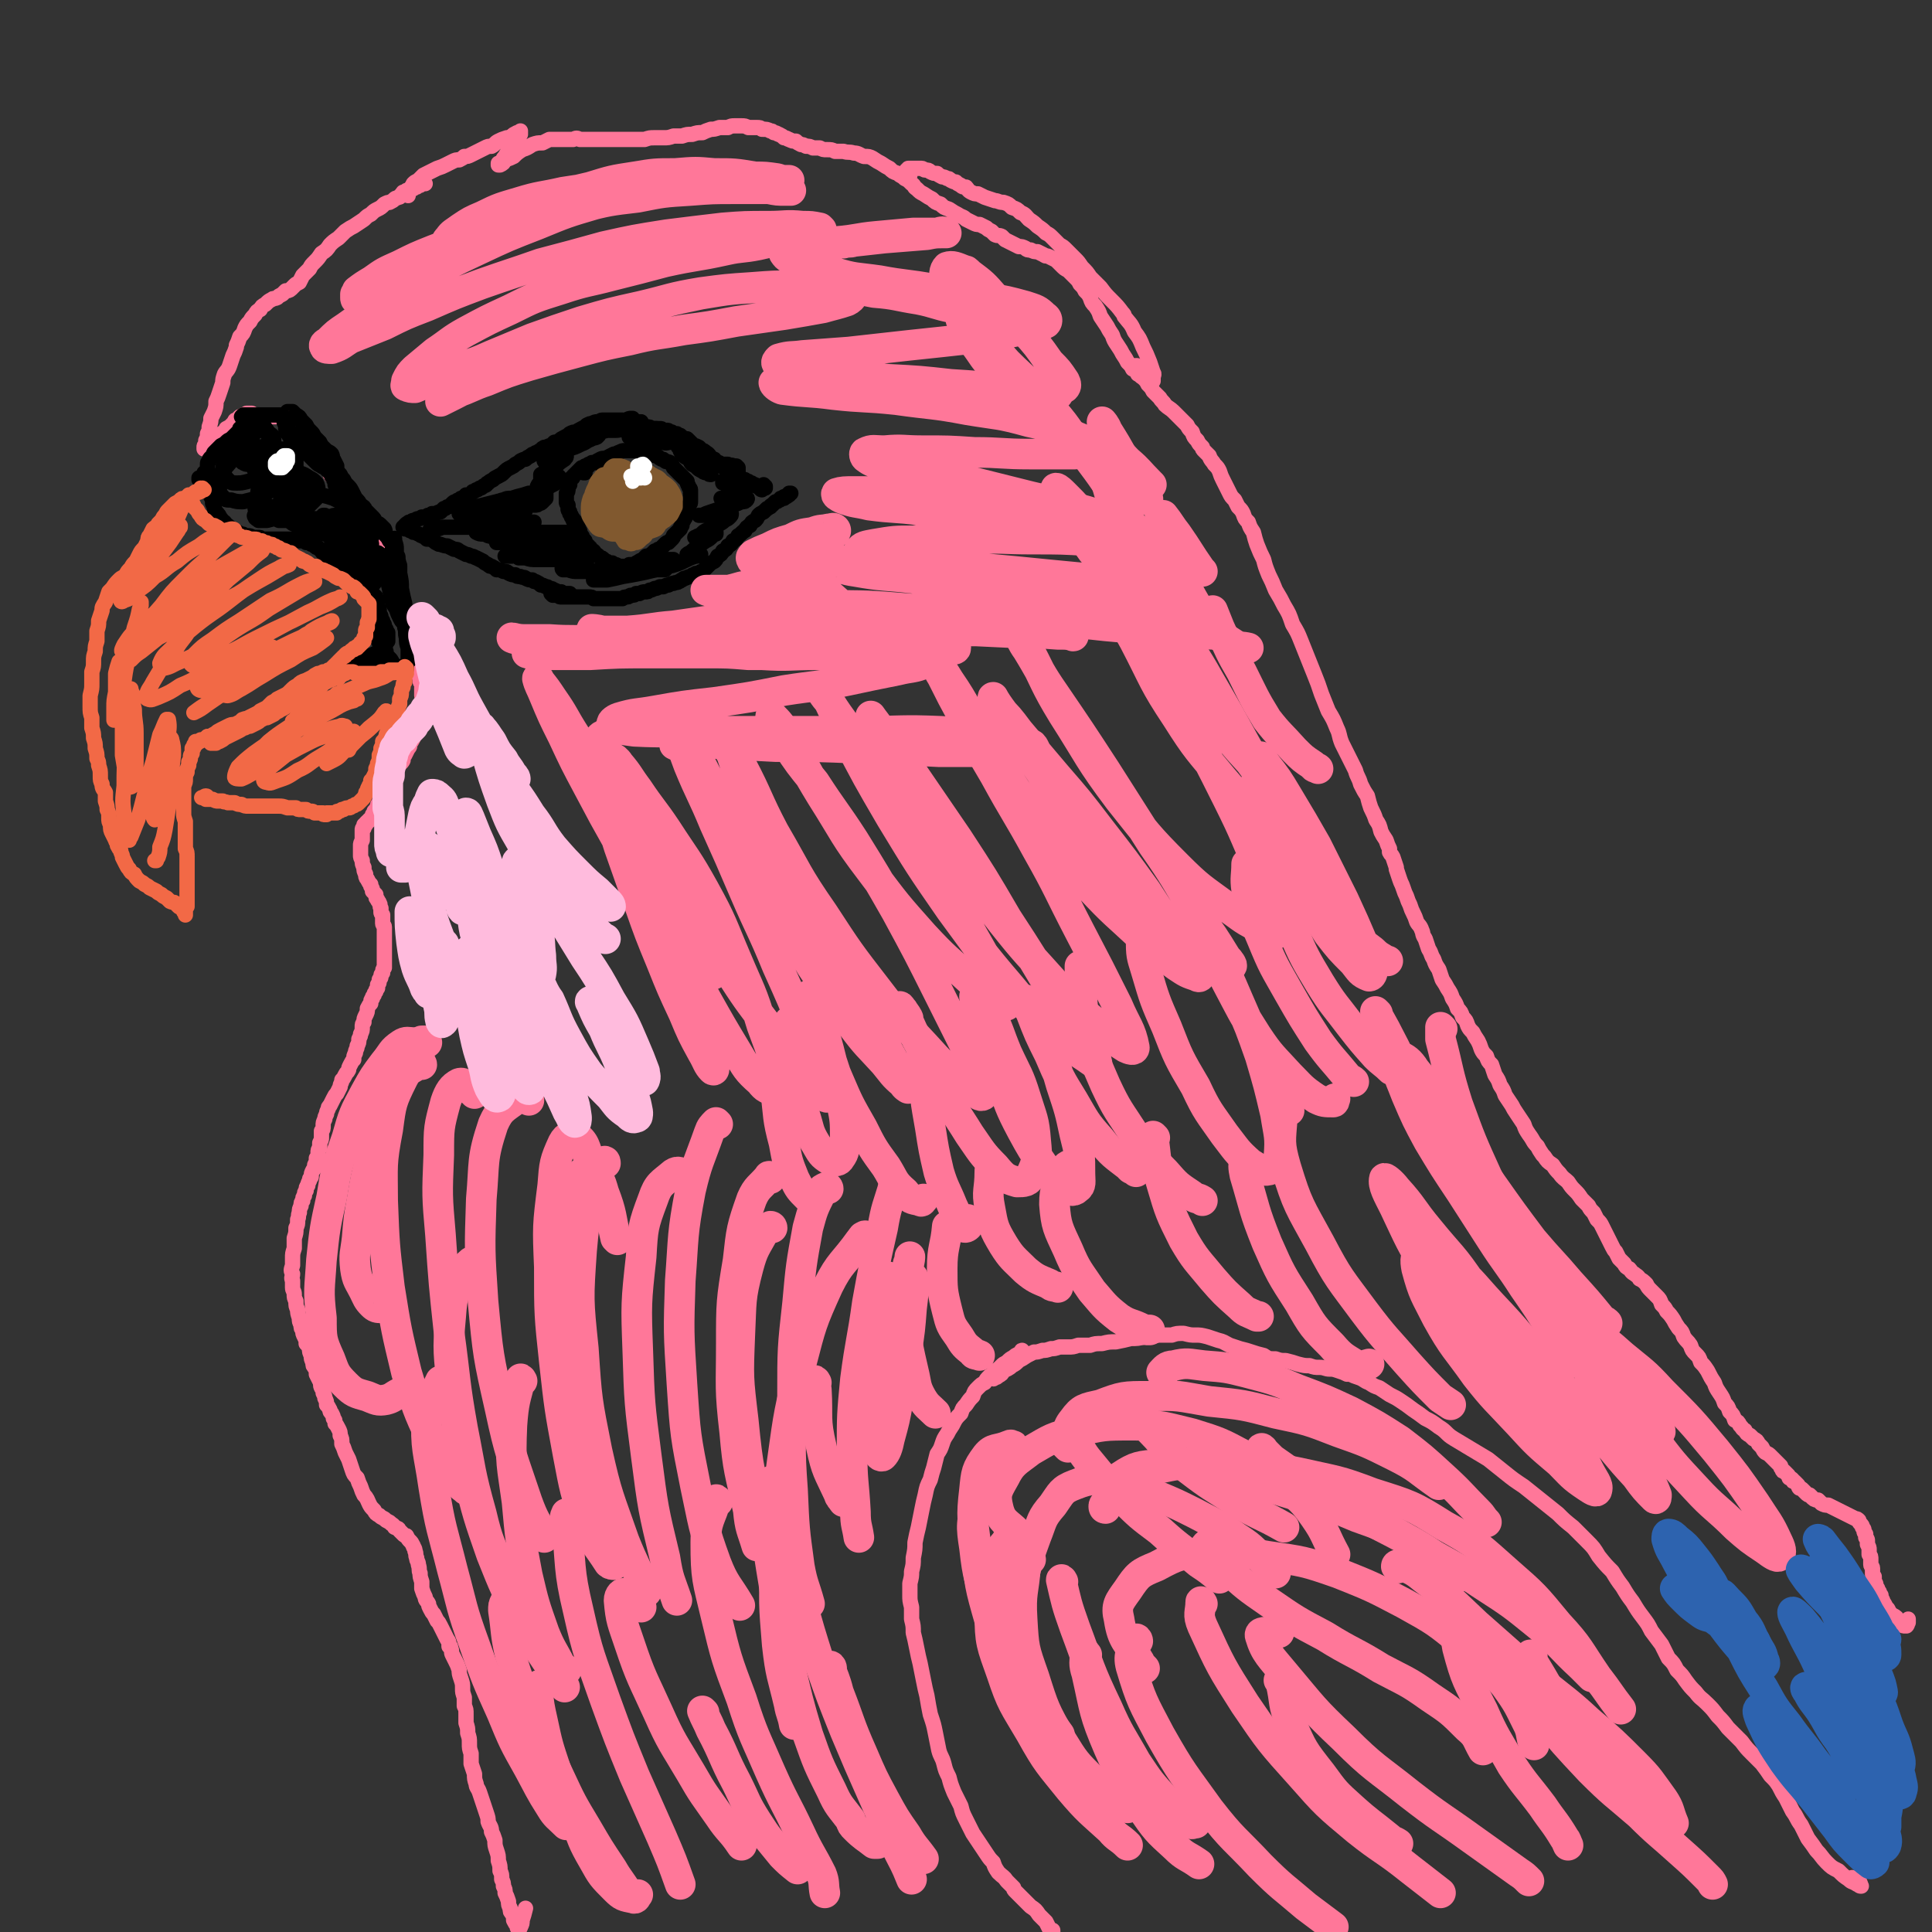 <svg viewBox='0 0 1136 1136' version='1.1' xmlns='http://www.w3.org/2000/svg' xmlns:xlink='http://www.w3.org/1999/xlink'><rect x="0" y="0" width="1136" height="1136" fill="#333333" stroke="none"/><g fill='none' stroke='#FF7799' stroke-width='9' stroke-linecap='round' stroke-linejoin='round'><path d='M129,265c0,0 -1,-1 -1,-1 0,0 0,0 0,0 0,0 0,0 0,0 0,-1 0,-1 0,-2 0,0 0,0 0,-1 0,0 0,0 0,-1 0,0 0,0 0,-1 -1,0 -1,0 -1,0 0,0 0,0 0,-1 0,0 0,0 0,0 0,0 0,0 0,0 -1,0 -1,0 -1,0 0,0 0,0 0,0 0,0 0,0 0,0 0,0 0,0 1,0 0,-1 0,-1 1,-1 1,-1 1,-1 2,-2 1,-1 1,0 2,-1 1,-1 1,-1 1,-2 2,-1 2,-1 3,-2 1,-1 1,-1 2,-2 0,-1 0,-1 1,-1 1,-1 1,-1 2,-2 1,0 1,0 2,-1 1,0 1,0 2,-1 0,0 0,0 1,0 1,0 1,0 2,0 1,1 1,1 2,1 1,1 1,1 2,1 1,0 1,0 3,0 1,0 1,0 3,0 1,0 1,0 3,0 2,0 2,0 3,0 1,0 1,0 2,0 1,0 1,0 2,0 1,0 1,0 2,0 1,1 1,1 2,1 2,0 2,0 3,1 1,1 1,1 2,2 1,1 1,1 2,3 1,1 1,1 2,2 1,1 1,1 2,2 1,2 1,2 2,3 1,2 1,2 2,3 1,2 0,2 1,4 0,1 0,1 1,3 1,1 0,1 1,3 1,1 1,1 2,3 1,1 1,1 2,2 0,2 0,2 1,3 1,1 1,1 2,3 1,1 1,1 2,3 1,2 1,2 2,3 1,2 1,2 3,4 1,1 0,1 2,3 1,1 1,1 3,3 1,2 1,2 3,3 1,2 1,2 3,4 1,2 1,2 3,4 1,2 1,2 2,4 1,2 1,2 2,4 1,2 1,2 2,3 2,2 2,2 3,4 1,3 1,3 2,5 1,2 1,2 1,4 1,3 1,3 2,5 0,2 0,2 1,4 0,2 0,2 1,4 0,2 0,2 1,3 1,2 1,2 1,4 1,2 1,2 1,4 0,2 0,2 1,4 0,2 0,2 0,4 1,2 1,2 2,4 0,2 0,2 0,4 1,1 1,1 1,3 0,2 0,2 1,3 0,2 0,2 1,4 0,2 0,2 1,4 0,1 0,1 1,3 0,1 0,1 1,3 0,1 0,1 0,3 1,1 1,1 1,3 0,1 0,1 1,2 0,2 0,2 0,3 0,1 0,1 0,2 0,1 0,1 0,2 0,1 1,1 1,3 0,1 0,1 0,2 0,1 -1,1 -1,2 0,1 0,1 0,2 0,2 0,2 -1,3 0,1 0,1 0,2 -1,1 -1,1 -1,2 -1,2 -1,2 -1,3 -1,1 -1,1 -1,3 -1,1 -1,1 -1,3 -1,2 -1,2 -2,3 0,2 0,2 -1,3 -1,2 -1,2 -2,4 -1,1 -1,1 -1,3 -1,2 -2,2 -3,4 -1,2 -1,2 -2,4 -1,1 -1,1 -2,3 -1,2 -1,2 -1,3 -1,2 -1,2 -2,3 -1,2 -1,2 -1,3 -1,1 -1,1 -2,2 -1,2 -1,2 -1,3 -1,1 -1,1 -1,2 -1,2 -1,2 -2,3 0,1 0,1 -1,2 0,1 0,1 -1,2 -1,1 0,1 -1,1 0,1 0,1 -1,1 0,0 0,0 -1,1 0,0 0,0 0,1 -1,0 -1,0 -1,0 0,1 0,1 0,1 0,0 0,0 0,1 -1,0 -1,0 -1,1 0,1 0,1 0,2 0,1 0,1 0,2 0,1 0,1 0,2 -1,2 -1,2 -1,3 0,1 0,1 0,2 0,2 0,2 0,4 0,1 0,1 1,3 0,2 0,2 1,4 0,2 0,2 1,4 0,1 0,2 1,3 1,2 1,2 2,3 0,1 0,1 0,1 1,2 1,1 1,3 1,1 1,1 2,2 0,2 0,2 1,3 0,1 1,1 1,2 1,1 0,2 1,3 0,1 0,1 0,2 0,1 0,1 1,2 0,1 0,1 0,3 0,1 0,1 0,2 0,1 1,1 1,2 0,1 0,1 0,2 0,1 0,1 0,2 0,1 0,1 0,2 0,2 0,2 0,3 0,1 0,1 0,3 0,1 0,1 0,3 0,1 0,1 0,3 0,1 0,1 0,3 0,2 0,2 0,3 -1,1 -1,1 -1,3 -1,1 -1,1 -1,2 0,1 0,1 -1,2 0,2 0,2 -1,3 0,1 0,1 0,2 -1,1 -1,1 -1,2 -1,1 -1,1 -1,2 -1,1 -1,1 -1,2 -1,1 -1,1 -1,3 -1,1 -1,1 -2,3 0,2 0,2 -1,4 -1,2 -1,2 -1,4 -1,1 -1,1 -1,3 0,2 0,2 -1,4 0,1 0,1 -1,3 0,2 0,2 -1,4 0,2 -1,2 -1,4 -1,2 -1,2 -1,4 -1,1 -1,1 -2,3 -1,2 -1,2 -1,3 -1,2 -1,1 -2,3 -1,2 -1,2 -2,3 0,2 -1,2 -1,4 -1,2 -1,2 -2,4 -1,1 -1,1 -2,3 -1,2 -1,2 -2,4 -1,1 -1,1 -1,2 -1,2 -1,2 -1,3 -1,2 -1,2 -1,3 -1,2 -1,2 -1,4 0,2 0,2 -1,3 0,2 0,2 0,4 0,1 0,1 -1,3 0,1 0,1 0,3 -1,1 -1,1 -1,3 0,2 0,2 -1,3 0,2 0,2 -1,4 0,2 0,2 -1,3 -1,2 -1,2 -1,4 -1,1 -1,1 -1,2 -1,2 -1,2 -1,3 -1,1 -1,1 -1,3 -1,1 -1,1 -1,3 -1,1 -1,1 -1,3 -1,1 -1,1 -1,3 -1,2 -1,2 -1,4 -1,2 0,2 -1,4 0,3 0,3 -1,5 0,3 0,3 -1,6 0,3 0,3 0,6 -1,3 -1,3 -1,6 0,2 0,2 0,4 -1,3 -1,3 0,5 0,2 -1,2 0,4 0,2 0,2 0,4 0,2 1,2 1,4 0,2 0,2 1,4 0,3 0,3 1,5 0,2 0,2 1,5 0,2 0,2 1,4 0,2 0,2 1,3 0,2 0,2 1,4 1,2 1,2 1,4 1,1 1,1 2,3 0,2 0,2 1,4 0,2 0,2 1,4 0,2 0,2 1,3 1,2 1,2 1,4 1,2 1,2 2,4 1,2 0,2 1,4 1,1 1,1 1,3 1,2 1,2 1,3 1,2 1,2 1,4 1,1 1,1 2,3 0,1 0,1 1,2 1,2 1,2 1,3 1,1 1,1 1,3 1,1 1,1 2,3 1,2 1,2 1,4 1,2 1,2 1,5 1,2 1,2 2,5 1,2 1,2 2,4 1,3 1,3 2,6 1,3 1,3 3,5 1,3 1,3 2,5 1,3 1,3 2,5 2,2 2,3 3,5 1,2 1,2 3,4 1,2 1,2 3,3 1,1 1,1 3,2 1,1 1,1 3,2 2,2 2,1 3,3 2,1 2,0 3,2 1,1 1,1 2,2 1,1 1,1 2,1 1,2 1,2 2,3 1,1 1,1 2,3 0,1 1,1 1,3 1,2 0,2 1,4 0,2 1,2 1,4 1,3 0,3 1,5 0,2 0,2 1,5 0,2 0,2 0,4 1,3 1,3 2,5 0,2 1,2 2,4 0,1 0,1 1,3 1,2 1,2 2,3 1,2 1,2 2,4 1,1 1,1 2,3 1,2 1,2 2,4 1,2 1,2 2,4 1,1 1,2 1,4 1,0 1,0 1,1 1,2 0,2 1,4 1,2 1,2 2,4 1,2 1,2 2,5 0,2 0,2 1,5 1,3 1,3 1,6 0,2 0,2 1,5 0,3 0,3 0,5 1,2 1,2 1,5 0,2 0,2 0,5 1,3 1,3 1,6 1,3 1,3 1,6 0,3 0,3 1,6 0,3 0,3 0,6 1,3 1,3 2,6 0,3 0,3 1,6 0,2 1,2 2,5 1,3 1,3 2,6 1,3 1,3 2,6 1,3 1,3 1,5 1,3 2,3 2,6 1,2 1,2 2,5 0,3 0,3 1,6 1,3 1,3 1,6 1,3 1,3 1,6 1,2 1,2 1,5 1,2 1,2 1,4 1,2 1,2 1,4 1,2 1,2 2,5 0,2 0,2 1,4 0,2 0,2 1,3 1,2 1,2 1,4 1,2 1,2 2,3 0,1 0,2 1,2 0,0 1,0 1,-1 1,-2 1,-2 1,-4 1,-3 1,-3 2,-7 '/><path d='M250,108c0,0 -1,-1 -1,-1 0,0 0,0 0,0 0,1 -1,1 -1,1 -1,1 -1,1 -1,1 -1,0 -1,0 -2,1 0,0 0,0 -1,0 -1,1 -1,0 -1,1 -1,0 -1,0 -1,0 -1,0 -1,0 -1,0 -1,1 -1,1 -1,1 -1,0 -1,0 -1,0 0,0 0,0 -1,1 0,0 0,0 -1,0 0,1 0,1 0,1 -1,0 -1,0 -1,1 -1,1 -1,1 -2,1 -1,1 -1,0 -2,1 -1,1 -1,1 -3,2 -1,0 -1,0 -3,1 -2,2 -2,2 -4,3 -2,1 -2,1 -4,3 -2,1 -2,1 -4,3 -3,2 -3,2 -6,4 -2,1 -2,1 -5,3 -2,2 -2,2 -4,4 -3,2 -3,2 -5,4 -2,3 -2,3 -5,5 -2,3 -2,3 -4,5 -2,2 -2,2 -3,4 -2,2 -2,2 -4,4 -1,2 -1,2 -2,4 -2,1 -2,1 -3,2 -1,1 -1,1 -2,2 -1,1 -2,1 -3,1 -1,1 -1,1 -2,2 -2,1 -2,1 -3,2 -2,1 -2,0 -3,1 -2,1 -2,1 -4,3 -2,1 -2,1 -3,3 -2,1 -2,1 -3,3 -2,2 -2,2 -3,4 -2,2 -2,2 -3,4 -1,3 -1,3 -3,5 -1,3 -1,3 -2,5 0,1 0,1 0,1 -1,3 -1,3 -2,5 -1,3 -1,3 -2,6 -1,3 -2,3 -3,5 -1,3 -1,3 -1,5 -1,3 -1,3 -2,6 -1,3 -1,3 -2,5 0,3 0,3 -1,6 -1,2 -1,2 -2,4 0,2 0,2 -1,5 0,2 0,2 -1,4 0,2 0,2 -1,4 0,1 0,1 0,3 -1,0 -1,0 -1,1 0,0 0,0 0,1 0,0 1,0 1,0 1,-1 1,-1 2,-2 2,-2 2,-2 3,-3 '/><path d='M240,115c0,0 0,-1 -1,-1 0,0 0,0 0,0 0,0 0,0 0,0 0,-1 0,-1 1,-1 0,-1 0,-1 1,-2 1,-1 1,-1 2,-3 1,-1 1,-1 3,-2 2,-2 2,-2 3,-3 2,-1 2,-1 4,-2 2,-1 2,-1 4,-2 3,-1 3,-1 5,-2 2,-1 2,-1 4,-2 2,-1 2,-1 4,-1 2,-1 2,-1 3,-2 2,0 2,0 4,-1 2,-1 2,-1 4,-2 2,-1 2,-1 4,-2 2,-1 2,-1 4,-1 2,-1 2,-2 4,-3 2,-1 2,-1 5,-2 1,0 1,0 3,-1 1,-1 1,-1 3,-2 0,0 0,0 1,0 1,0 1,-1 1,-1 0,0 0,1 0,1 0,1 0,1 0,1 -1,2 -1,2 -2,3 -1,2 -1,2 -2,3 -1,2 -1,2 -2,3 -2,2 -2,2 -3,4 -1,1 -1,1 -2,3 -1,1 -1,1 -2,1 0,1 0,1 0,1 0,0 0,0 0,0 0,0 0,0 1,0 2,-1 2,-1 3,-3 3,-1 3,-1 5,-2 2,-2 2,-2 5,-4 3,-1 3,-1 6,-3 3,-1 3,-1 6,-1 2,-1 2,-1 4,-2 3,0 3,0 5,0 2,0 2,0 4,0 3,0 3,0 5,0 2,-1 2,-1 4,0 3,0 3,0 5,0 2,0 2,0 5,0 3,0 3,0 5,0 3,0 3,0 6,0 2,0 2,0 4,0 2,0 2,0 4,0 2,0 2,0 5,0 2,0 2,0 4,0 3,-1 3,-1 6,-1 2,0 2,0 5,0 3,0 3,0 6,-1 2,0 2,0 5,0 3,-1 3,-1 6,-1 3,-1 3,-1 6,-1 2,-1 2,-1 5,-2 2,0 2,0 5,-1 2,0 2,0 5,0 2,-1 2,-1 4,-1 2,0 2,0 4,0 2,0 2,0 4,1 3,0 3,0 5,0 2,0 2,0 3,1 3,0 3,0 5,1 1,0 1,0 2,1 2,0 2,1 3,1 2,1 2,1 3,2 2,0 2,1 3,1 2,1 2,1 4,1 1,1 1,1 3,2 1,0 1,0 3,1 2,0 2,0 4,1 2,0 2,0 4,0 2,1 2,1 4,1 3,0 3,0 5,1 3,0 3,0 5,0 3,1 3,0 6,1 3,0 3,1 6,2 3,0 3,0 5,1 3,2 3,2 5,3 3,2 3,2 5,3 2,2 2,2 5,3 2,2 2,1 4,3 2,1 2,1 4,3 2,1 1,2 3,3 2,2 2,2 4,3 3,2 3,2 5,3 2,2 2,2 5,3 2,2 2,2 5,3 3,2 3,2 5,3 3,2 3,1 5,3 2,1 2,1 4,2 2,1 2,1 4,1 2,1 2,1 4,2 1,1 1,1 3,2 1,1 1,1 2,2 2,1 2,0 4,1 1,1 1,1 2,2 2,1 2,1 4,2 2,1 2,1 4,2 2,0 2,0 4,1 1,1 1,1 3,1 2,1 2,1 4,1 2,1 2,1 4,2 1,1 1,0 3,1 2,1 2,1 4,2 2,2 2,2 3,3 2,2 2,2 4,3 2,2 2,2 4,4 2,2 2,2 3,4 2,2 2,2 3,4 2,2 2,2 3,4 1,3 1,3 3,5 2,3 2,3 3,6 2,3 2,3 4,6 1,2 1,2 3,5 1,3 1,3 3,6 2,3 2,3 3,5 2,3 2,3 3,5 2,2 2,2 3,4 2,1 2,1 3,3 2,1 1,1 3,2 1,0 1,0 2,1 1,0 1,0 1,0 1,1 1,1 2,1 1,0 1,0 1,0 0,-1 0,-1 0,-2 0,-1 1,-2 0,-3 -1,-3 -1,-3 -2,-6 -2,-5 -2,-5 -4,-9 -2,-5 -2,-5 -5,-9 -2,-5 -3,-5 -6,-9 0,-1 0,-1 -1,-2 -3,-4 -3,-4 -7,-8 -3,-3 -3,-3 -6,-7 -3,-3 -3,-3 -6,-6 -2,-3 -2,-3 -5,-6 -2,-3 -2,-3 -4,-5 -3,-3 -3,-3 -5,-5 -2,-2 -2,-2 -4,-3 -2,-2 -2,-2 -4,-4 -2,-2 -2,-2 -4,-3 -2,-2 -2,-2 -5,-4 -2,-2 -2,-2 -5,-4 -2,-2 -2,-3 -5,-4 -2,-2 -2,-2 -5,-3 -2,-2 -2,-2 -5,-3 -3,0 -3,-1 -5,-1 -3,-1 -3,-1 -6,-2 -2,-1 -2,-1 -4,-2 -2,0 -2,0 -4,-1 -2,-1 -2,-2 -3,-3 -2,0 -2,0 -3,-1 -2,-1 -2,-1 -3,-2 -1,0 -1,0 -3,-1 -1,-1 -1,-1 -2,-1 -2,-1 -2,-1 -3,-1 -2,-1 -2,-1 -3,-2 -2,0 -2,0 -4,-1 -1,-1 -1,-1 -3,-1 -1,0 -1,-1 -2,-1 -2,0 -2,0 -3,0 -1,0 -1,0 -3,0 0,0 0,0 -1,0 0,0 -1,0 -1,0 0,0 0,1 -1,1 0,0 0,0 0,0 1,2 1,2 2,3 '/><path d='M669,216c0,-1 0,-1 -1,-1 0,0 1,0 0,0 0,0 0,0 0,0 0,0 0,0 0,0 0,0 0,0 0,0 0,1 0,1 0,1 1,2 1,2 2,3 1,2 1,2 2,3 2,2 2,2 3,4 2,2 2,2 3,4 2,2 2,2 4,4 1,2 2,2 3,4 2,2 3,2 5,4 2,2 2,2 4,4 2,2 2,2 4,4 1,2 1,2 3,4 1,3 1,3 3,5 1,2 1,2 3,4 0,1 0,1 1,2 1,1 1,1 3,3 1,3 2,3 3,5 2,2 2,2 3,4 1,3 1,3 2,5 1,2 1,2 2,4 1,2 1,2 2,4 1,2 1,2 3,4 1,2 1,2 2,4 2,2 2,2 3,4 1,3 1,3 3,5 1,3 1,3 3,6 1,4 1,4 2,7 2,5 2,5 4,9 1,4 1,4 3,9 2,4 2,4 4,9 3,5 3,5 5,9 3,5 3,5 5,11 3,5 3,5 5,10 2,5 2,5 4,10 2,5 2,5 4,10 2,5 2,5 4,11 2,5 2,5 4,10 3,5 3,5 5,10 2,4 1,4 3,9 2,4 2,4 4,8 2,4 2,4 4,8 1,4 2,4 3,8 2,4 2,4 4,7 1,4 1,4 2,7 2,4 2,4 3,7 2,3 2,3 3,7 1,2 1,2 3,5 1,3 1,3 2,5 0,1 0,1 0,2 1,2 1,1 2,3 1,3 1,3 2,6 0,1 0,1 0,1 1,3 1,3 2,6 1,3 1,2 2,5 1,3 1,3 2,5 1,3 1,3 2,5 1,3 1,3 2,5 1,2 1,2 2,5 1,2 2,2 3,5 1,2 0,2 2,5 1,3 1,3 2,6 2,3 1,3 3,6 1,3 1,3 3,6 1,3 1,3 2,6 2,3 2,3 3,5 2,3 2,3 3,6 2,3 2,3 3,6 2,2 2,2 3,5 2,2 2,2 3,5 1,2 1,2 3,4 1,2 1,2 3,5 1,2 1,2 2,5 1,2 1,2 3,4 1,3 1,3 3,5 1,3 1,3 2,6 2,3 2,3 3,6 2,3 2,3 3,6 2,3 2,3 4,6 1,2 1,2 3,5 2,3 2,3 4,6 1,3 1,3 3,6 3,4 2,4 5,7 1,2 1,2 3,5 0,0 0,0 1,1 2,3 2,3 5,5 2,3 2,3 4,5 2,3 3,3 5,5 2,3 2,3 4,5 2,2 2,2 4,5 2,2 2,2 4,4 1,2 1,2 3,4 1,2 1,2 2,4 2,2 2,2 3,4 1,2 1,2 2,4 1,2 1,2 2,4 1,2 1,2 2,4 1,2 1,2 2,3 1,2 1,2 2,4 2,2 2,2 3,3 1,2 1,2 3,3 1,1 1,2 3,3 1,1 2,1 3,3 2,1 2,1 4,3 1,2 1,2 3,4 1,1 1,1 3,3 2,2 2,2 3,5 2,2 2,2 3,4 2,2 2,2 4,5 1,2 1,2 3,5 2,2 2,2 3,5 2,3 2,2 4,5 1,3 1,3 3,5 2,2 2,2 3,5 2,2 2,2 4,5 2,4 2,4 4,7 1,3 1,3 3,6 2,3 2,3 3,6 2,2 2,2 3,5 2,2 2,2 3,5 2,1 2,1 3,3 2,2 1,2 3,3 1,2 1,2 3,3 1,1 1,1 2,2 2,1 2,1 3,3 1,1 1,1 2,2 1,2 1,2 2,3 2,1 2,1 3,2 1,1 1,1 2,2 1,1 1,1 2,2 1,1 1,1 2,2 0,1 0,1 1,2 0,1 0,1 1,1 1,1 1,1 2,2 1,1 1,1 1,2 1,0 1,0 2,1 0,1 0,1 1,1 1,1 1,1 2,2 1,1 0,1 1,2 1,0 1,0 2,1 1,1 1,1 2,2 1,1 1,1 2,1 1,1 1,1 2,2 1,1 2,1 3,1 1,1 1,1 2,2 2,1 2,1 4,1 2,1 2,1 4,2 2,1 2,1 4,2 2,1 2,1 4,2 2,1 2,1 4,2 1,0 1,0 2,1 0,1 0,1 1,2 1,1 1,1 1,2 1,1 1,1 1,2 0,1 0,1 1,2 0,1 0,1 0,2 1,1 1,1 1,2 0,1 0,1 0,2 1,2 1,2 1,3 0,1 0,1 0,3 1,1 1,1 1,3 0,1 0,1 0,3 0,1 1,1 1,2 0,2 0,2 0,3 0,1 0,1 1,2 0,2 0,2 0,3 1,1 1,1 1,2 0,1 0,1 1,2 0,1 0,1 1,2 0,1 0,1 1,2 0,1 0,1 1,3 0,1 0,1 1,2 1,2 1,2 2,3 1,2 1,2 2,3 1,1 2,1 3,2 1,2 1,2 2,3 0,1 0,1 1,1 1,1 1,1 2,1 0,0 0,0 1,0 1,-1 0,-1 1,-2 0,-1 0,-1 0,-2 '/><path d='M602,795c-1,0 -1,-1 -1,-1 -1,0 0,1 0,2 0,0 1,0 1,0 0,-1 0,-1 0,-1 0,0 0,0 0,0 0,0 -1,0 -1,0 -1,1 -1,1 -2,1 -2,1 -2,1 -3,2 -2,1 -2,1 -4,3 -2,1 -2,1 -3,2 -2,2 -2,2 -4,3 -1,2 -1,2 -3,3 -2,2 -2,2 -3,4 -2,1 -2,1 -4,3 -2,2 -2,2 -3,5 -2,2 -2,2 -4,5 -2,2 -2,2 -3,5 -3,3 -3,3 -5,7 -2,3 -2,3 -3,5 -2,3 -2,3 -3,6 -1,3 -1,3 -3,6 -1,4 -1,4 -2,8 -1,3 -1,3 -2,7 -2,4 -2,4 -3,9 -1,4 -1,4 -2,9 -1,5 -1,5 -2,10 -1,4 -1,4 -2,9 0,4 0,4 -1,9 0,4 0,4 -1,8 0,3 0,3 -1,7 0,3 0,3 0,7 0,3 0,3 1,7 0,3 0,3 0,7 1,4 1,4 1,8 1,4 1,4 2,9 1,5 1,5 2,9 1,5 1,5 2,10 1,5 1,5 2,9 1,6 1,6 2,11 2,6 2,6 3,11 1,5 1,5 2,10 1,4 2,4 3,8 1,4 1,4 3,8 1,4 1,4 3,9 2,4 2,4 4,8 1,4 1,4 3,8 2,4 2,4 4,8 2,3 2,3 4,6 2,3 2,3 4,6 2,3 2,3 4,5 1,3 1,3 3,6 3,3 3,2 5,5 2,2 2,2 4,4 0,1 0,1 1,2 2,2 2,2 5,5 2,2 2,2 4,4 3,2 3,2 5,5 2,2 2,2 4,4 1,2 1,2 2,4 1,1 1,2 2,2 0,1 0,0 0,-1 '/><path d='M585,809c0,-1 0,-2 -1,-1 0,0 0,1 0,2 0,1 0,1 1,0 1,0 1,0 2,-1 2,-1 2,-1 3,-3 2,-1 3,-1 5,-3 2,-1 2,-1 4,-3 2,-1 2,-1 5,-3 2,-1 2,-1 4,-2 2,0 2,0 5,-1 2,0 2,0 5,-1 2,0 2,0 5,-1 2,0 2,0 5,0 3,0 3,0 6,-1 3,0 3,0 7,0 3,-1 3,-1 7,-1 4,-1 4,-1 8,-1 5,-1 5,-1 9,-2 4,0 4,0 8,-1 4,0 4,0 8,-1 4,0 4,0 8,0 3,-1 3,-1 7,-1 4,1 4,1 7,1 3,0 3,0 7,1 3,1 3,1 6,2 4,1 3,1 7,3 3,1 3,1 6,2 4,1 4,1 7,2 3,1 3,1 7,2 3,2 3,2 7,2 3,1 3,1 6,1 4,1 4,1 7,2 4,1 4,1 7,1 3,1 3,1 6,1 3,0 3,1 6,1 2,0 2,0 5,1 3,1 3,1 5,2 1,0 1,0 2,0 2,1 2,1 5,2 3,1 3,2 6,3 3,2 3,2 6,3 3,2 3,2 6,4 4,2 4,2 7,4 3,2 3,2 7,5 3,2 3,2 7,5 4,2 4,2 8,5 5,3 4,4 9,7 5,3 5,3 10,6 5,3 5,3 10,6 5,4 5,4 10,8 5,4 5,4 11,8 5,4 5,4 10,8 5,4 5,4 10,8 4,4 4,4 9,8 4,4 4,4 8,8 4,4 4,4 7,9 4,5 4,5 8,9 3,5 3,5 6,9 3,5 3,5 6,9 3,5 3,5 6,9 3,4 3,4 5,8 3,4 3,4 6,8 2,4 2,4 4,8 3,3 3,3 5,7 3,3 3,3 5,6 3,4 3,4 6,7 3,4 3,3 7,7 3,3 3,3 6,7 3,3 3,3 6,7 4,4 4,4 8,8 3,4 3,4 6,7 3,3 3,3 6,6 3,4 3,4 5,7 3,3 3,3 5,6 2,4 2,4 4,7 2,4 2,4 4,8 3,4 2,4 5,8 2,4 2,4 4,8 3,4 3,4 5,7 3,3 3,4 6,7 3,3 3,3 7,5 3,3 3,3 6,5 2,2 2,1 5,3 1,0 1,1 2,1 0,0 1,0 0,0 0,-1 0,-2 -1,-3 -1,-1 -2,-1 -4,-2 '/></g>
<g fill='none' stroke='#000000' stroke-width='9' stroke-linecap='round' stroke-linejoin='round'><path d='M448,288c0,0 -1,0 -1,-1 0,-1 1,-1 1,-1 1,-1 1,-1 1,-1 0,1 0,1 0,1 0,0 0,0 0,0 1,0 1,0 1,0 0,1 0,1 0,1 0,0 0,0 0,0 0,0 0,0 0,0 0,0 0,0 0,0 0,0 0,0 0,-1 -1,0 0,1 0,1 -1,0 -1,0 -1,0 -1,0 -1,0 -1,0 -1,-1 -1,0 -2,-1 0,0 0,0 -1,0 -1,-1 -1,-1 -1,-1 -1,0 -1,0 -2,-1 -1,0 -1,0 -2,-1 -1,0 -1,0 -2,-1 0,0 0,0 -1,0 -1,-1 -1,-1 -2,-1 -1,-1 -1,-1 -2,-2 -1,0 -1,0 -2,-1 -1,0 -1,0 -1,-1 -1,0 -1,0 -2,-1 -1,-1 -1,0 -2,-1 -1,-1 -1,0 -2,-1 -1,-1 -1,-1 -2,-2 -1,0 -1,-1 -2,-2 -1,0 -1,0 -2,-1 -1,-1 -1,-2 -3,-3 -1,-1 -1,-1 -2,-1 -1,-1 -1,-1 -2,-2 -2,-1 -2,-1 -3,-1 -1,-1 -1,-1 -2,-2 -1,-1 -1,-1 -2,-2 -1,0 -1,0 -3,-1 0,0 0,0 -1,-1 -1,0 -1,0 -2,-1 -1,0 -1,0 -2,0 -1,-1 -1,-1 -1,-1 -1,0 -1,0 -1,0 -1,-1 -1,-1 -2,-1 -1,0 -1,0 -2,0 -1,-1 -1,-1 -2,-1 -1,0 -1,0 -2,0 -1,0 -2,0 -3,0 -1,-1 -1,-1 -2,-1 -1,0 -1,0 -2,0 -1,-1 -1,-1 -3,-1 -1,-1 -1,-1 -2,-1 0,0 0,0 0,0 -2,0 -2,0 -3,-1 -1,0 -1,0 -3,0 -1,-1 -1,0 -2,-1 -2,0 -2,0 -3,0 -1,0 -1,0 -3,0 -1,0 -1,0 -3,0 -1,0 -1,0 -3,0 -1,0 -1,1 -3,1 -1,0 -1,0 -3,1 -1,0 -1,0 -3,1 -1,1 -1,1 -3,2 -2,1 -2,1 -3,2 -2,0 -2,0 -4,1 -1,1 -1,1 -3,2 -2,1 -2,1 -3,2 -2,1 -2,1 -3,1 -1,1 -1,1 -2,2 -1,0 -1,0 -3,1 -1,0 -1,0 -1,0 -2,1 -1,1 -2,2 -1,0 -1,0 -2,1 -1,0 -1,0 -2,1 -1,0 -1,0 -2,1 -2,1 -2,1 -3,2 -1,0 -1,0 -3,1 -1,1 -1,1 -3,2 -1,1 -1,1 -3,2 -2,1 -2,1 -4,3 -1,1 -1,1 -3,2 -2,1 -2,1 -3,2 -2,1 -2,1 -3,2 -1,0 -1,1 -1,1 -1,1 -1,0 -2,1 0,0 0,0 0,0 -1,1 -1,1 -2,1 -1,1 -1,1 -2,1 -1,1 -1,1 -2,1 0,0 0,1 -1,1 0,0 0,0 -1,1 -1,0 -1,0 -2,0 0,1 0,1 -1,1 -1,1 -1,1 -2,1 0,0 0,0 -1,1 -1,0 -1,0 -2,1 -1,0 -1,0 -2,1 0,0 0,0 -1,1 -1,1 -1,1 -2,1 -1,1 -1,1 -2,1 -1,1 -1,1 -2,2 -1,0 -1,0 -3,1 -1,0 -1,0 -2,0 -1,1 -1,1 -2,1 -1,0 0,0 -1,1 -2,0 -2,0 -3,0 -1,1 -1,1 -2,1 -1,0 -1,0 -2,1 -1,0 -1,0 -1,0 -1,0 -1,1 -2,1 -1,0 -1,0 -1,1 -1,0 -1,0 -1,0 -1,1 -1,1 -1,1 0,0 0,1 0,1 0,0 -1,0 -1,0 0,0 0,0 1,0 0,1 0,1 0,1 1,0 1,0 2,0 1,0 1,0 1,1 1,0 1,0 2,1 1,0 1,0 3,1 1,0 1,1 2,1 2,1 2,1 3,2 2,0 2,0 4,1 1,1 1,1 3,2 2,0 2,1 5,1 2,1 2,1 4,2 2,0 2,0 3,1 2,1 2,1 4,2 1,0 1,0 3,1 2,0 2,1 3,1 2,1 2,1 4,2 1,1 1,1 3,2 1,1 1,1 2,1 2,1 2,1 3,2 2,0 2,0 4,1 2,0 2,0 3,1 2,1 2,1 4,1 1,1 1,1 3,1 2,1 2,0 3,1 2,1 2,1 4,1 1,1 1,1 2,1 2,1 2,1 3,2 1,0 1,0 3,1 1,0 1,0 2,1 2,0 1,0 3,1 1,0 1,1 2,1 1,0 1,0 2,0 1,1 1,1 2,1 1,0 1,0 2,0 0,0 0,0 1,0 '/><path d='M325,350c0,0 -1,-1 -1,-1 0,0 0,0 0,0 1,0 1,0 1,1 0,0 0,0 1,0 1,0 1,0 2,0 1,1 1,1 2,1 2,0 2,0 3,0 2,0 2,0 3,0 1,0 1,0 3,0 2,0 2,0 3,0 2,0 2,0 4,0 2,0 2,0 3,1 2,0 2,0 4,0 1,0 1,0 2,0 2,0 2,0 4,0 2,0 2,0 3,0 2,0 2,0 4,0 1,-1 1,-1 3,-1 1,0 1,-1 2,-1 2,0 2,0 3,-1 1,0 1,0 2,0 2,-1 2,-1 3,-1 2,0 2,0 3,-1 1,0 1,0 3,-1 1,0 1,0 3,-1 1,0 1,0 2,0 2,-1 2,-1 3,-1 2,-1 2,-1 3,-1 2,-1 2,0 3,-1 1,0 1,-1 2,-1 1,-1 1,-1 2,-1 2,-1 2,-1 3,-1 1,-1 1,-1 2,-1 1,-1 1,-1 3,-1 1,-1 1,-1 2,-1 1,-1 1,-1 2,-2 1,-1 1,-1 2,-2 1,-1 1,-1 3,-2 1,-1 1,-1 2,-3 2,-1 2,-1 3,-3 2,-1 2,-1 3,-3 2,-1 2,-1 3,-3 2,-1 2,-1 3,-3 2,-1 2,-2 4,-3 1,-2 1,-2 3,-3 1,-2 1,-2 3,-3 1,-1 1,-1 2,-3 1,-1 1,-1 3,-2 1,-1 1,-1 2,-2 1,0 1,-1 2,-1 0,-1 1,-1 1,-1 1,-1 1,-1 2,-2 1,0 1,0 2,-1 1,0 1,0 1,-1 1,0 1,0 2,0 0,0 0,0 0,-1 1,0 1,0 1,0 1,0 1,0 1,-1 0,0 0,0 1,0 0,-1 0,-1 0,-1 0,0 0,0 1,0 '/><path d='M353,273c0,0 -1,-1 -1,-1 0,0 0,0 0,0 0,0 0,0 -1,0 0,0 0,0 -1,0 0,0 0,0 0,0 -1,0 -1,0 -1,0 -1,0 -1,0 -1,0 -1,1 -1,1 -2,1 0,0 0,0 -1,1 0,0 0,0 -1,0 -1,1 -1,1 -2,1 0,0 0,0 -1,1 0,0 0,0 -1,1 0,0 0,0 -1,1 0,0 0,0 -1,1 0,0 0,0 -1,1 0,1 0,1 -1,1 0,1 0,1 -1,2 0,1 0,1 0,2 -1,1 -1,1 -1,2 0,2 0,2 -1,3 0,1 0,1 0,2 0,1 0,1 0,2 0,0 0,0 0,1 0,1 0,1 1,2 0,1 0,1 0,2 0,1 0,1 1,2 0,0 0,0 0,1 1,1 1,1 1,2 0,0 0,0 1,1 0,0 0,0 0,1 1,0 1,0 1,1 0,0 0,0 1,1 0,1 0,1 0,1 1,1 0,1 1,1 0,1 0,1 0,2 1,0 1,0 1,1 0,1 0,1 1,2 0,0 0,0 0,0 1,1 0,1 1,2 0,0 0,0 1,1 0,0 0,0 0,1 1,1 1,1 1,1 0,1 1,1 1,1 0,0 0,1 1,1 0,1 0,1 1,2 0,0 0,0 1,0 1,1 0,1 1,2 1,0 1,0 2,1 0,0 0,0 1,1 1,0 1,0 2,1 0,0 0,0 1,1 1,0 1,0 2,1 1,0 1,0 2,0 1,1 1,1 2,1 1,0 1,1 2,1 1,0 1,0 2,0 1,0 1,0 2,0 1,0 1,0 2,-1 1,0 1,0 3,0 1,-1 1,-1 3,-2 1,-1 1,0 2,-1 1,-1 1,-1 2,-2 1,0 1,0 3,-1 1,-1 1,-1 2,-2 1,0 1,0 2,-1 1,0 1,0 2,-1 1,-1 1,-1 2,-2 1,-1 1,-1 2,-1 1,-1 1,-1 2,-2 1,-1 1,-1 1,-2 1,-1 1,-1 2,-2 1,-1 1,-1 2,-2 0,-1 0,-1 1,-2 0,-2 0,-2 1,-3 0,-1 1,-1 1,-2 1,-1 0,-1 1,-2 0,-1 0,-1 1,-2 0,-2 0,-2 0,-3 1,-1 1,-1 1,-2 0,-1 0,-1 0,-3 0,-1 0,-1 0,-2 0,-1 0,-1 0,-2 0,-1 -1,-1 -1,-2 -1,-2 -1,-2 -1,-3 -1,-1 -1,-1 -2,-2 -1,-1 -1,-1 -2,-2 -1,-1 -1,-1 -2,-2 -1,-1 -1,-1 -2,-2 -1,-2 -1,-2 -2,-3 -2,-1 -2,0 -3,-1 -1,-1 -1,-1 -2,-1 -2,-1 -1,-1 -3,-2 -1,0 -1,0 -2,-1 -1,0 -1,0 -2,-1 -2,0 -2,0 -3,0 -1,0 -1,0 -2,-1 -1,0 -1,0 -2,0 -1,0 -1,0 -3,0 -1,0 -1,0 -2,0 -1,0 -1,0 -3,0 -1,0 -1,0 -3,1 -1,0 -1,1 -3,1 -2,1 -2,1 -4,2 -2,1 -2,0 -4,1 -2,1 -2,1 -3,2 -2,0 -2,0 -3,1 -1,1 -1,1 -2,2 -1,0 -1,1 -1,1 -1,1 -1,0 -1,1 0,0 0,0 0,1 0,0 0,0 1,0 '/><path d='M293,297c0,0 -1,-1 -1,-1 0,0 0,0 1,-1 1,0 1,-1 3,-1 2,-1 2,-1 5,-1 3,0 3,0 6,-1 3,0 3,0 6,0 2,-1 2,-1 4,-1 1,0 1,0 2,-1 0,0 0,0 0,0 -2,0 -2,0 -3,0 -3,0 -3,0 -5,0 -3,1 -3,1 -7,2 -3,1 -3,1 -7,2 -2,1 -2,0 -5,1 -1,1 -1,1 -1,2 0,0 0,0 0,1 1,0 1,0 1,0 2,0 2,0 3,0 3,0 4,0 7,-1 3,0 3,-1 7,-1 3,-1 3,-1 6,-2 1,0 1,0 3,0 0,-1 1,-1 1,-1 0,0 -1,0 -2,0 -2,0 -2,0 -4,0 -4,1 -4,1 -8,2 -4,0 -4,0 -9,1 -4,1 -4,1 -8,2 -3,1 -3,1 -5,1 -2,1 -2,1 -3,1 0,1 1,1 1,1 2,0 2,0 3,0 3,-1 3,-1 6,-2 3,-1 3,-1 6,-2 3,-1 3,0 5,-1 1,-1 1,-1 2,-1 0,0 0,-1 0,-1 -2,0 -2,0 -4,0 -3,1 -3,1 -7,1 -4,1 -4,1 -8,2 -4,1 -4,1 -7,2 -3,1 -3,1 -5,2 -1,0 -2,0 -2,1 1,0 1,0 3,0 3,1 3,1 6,0 5,0 5,0 10,0 5,-1 5,-1 10,-1 3,-1 3,-1 7,-1 1,0 1,0 3,0 0,0 0,0 0,0 -1,0 -1,0 -3,0 -4,1 -4,1 -7,2 -4,1 -4,2 -9,3 -4,1 -4,1 -8,2 -3,0 -3,0 -7,1 -1,0 -1,0 -2,1 0,0 0,0 1,0 2,1 2,1 4,1 4,0 4,0 7,-1 5,0 5,0 9,-1 5,0 5,0 9,0 3,0 3,0 7,0 2,-1 2,-1 3,-1 0,0 1,0 1,0 -1,0 -1,0 -2,0 -2,0 -2,0 -5,0 -3,1 -3,1 -7,1 -4,1 -4,1 -8,2 -4,1 -4,1 -8,1 -1,1 -2,1 -3,1 -1,0 -1,1 -1,1 2,1 2,1 4,1 4,0 4,0 8,0 5,0 5,0 10,0 6,-1 6,-1 12,-1 5,0 5,0 10,0 3,0 3,0 6,0 0,0 1,0 1,0 -1,0 -1,0 -2,0 -4,1 -4,1 -7,1 -5,1 -5,1 -10,2 -4,1 -4,1 -9,2 -4,0 -4,0 -8,1 -1,0 -2,0 -3,0 0,0 1,0 1,0 3,0 3,0 6,0 4,0 4,-1 9,-1 5,-1 5,-1 11,-2 5,0 5,0 10,-1 3,0 3,0 7,-1 1,0 1,0 2,0 0,0 -1,0 -2,0 -2,-1 -2,-1 -5,-1 -5,1 -5,1 -10,1 -5,0 -5,0 -11,1 -5,0 -5,0 -10,0 -3,1 -3,1 -7,1 -1,0 -1,0 -3,0 0,0 0,0 0,0 2,0 2,0 4,0 3,0 3,0 6,-1 3,-1 3,0 6,-1 2,-1 2,-1 3,-2 1,-1 1,-1 1,-1 -1,-1 -1,-1 -2,-2 -3,0 -3,0 -5,0 -4,-1 -4,-1 -8,-1 -5,0 -5,0 -9,0 -5,1 -4,1 -9,1 -5,0 -5,0 -9,1 -4,0 -4,0 -8,0 -2,1 -2,1 -4,1 -1,0 -1,0 -2,0 -1,0 -1,0 -1,0 0,0 0,0 0,0 1,0 1,0 1,0 1,0 1,0 1,0 1,0 1,0 1,0 1,-1 1,-1 3,-1 1,0 1,0 3,0 2,0 2,0 5,0 2,0 2,0 5,0 3,0 3,0 5,0 3,0 3,0 5,-1 2,0 2,0 5,0 1,0 1,0 2,0 0,0 0,0 0,0 0,0 0,0 0,0 0,0 0,0 -1,0 -1,0 -1,0 -3,0 -1,1 -1,1 -2,2 -1,0 -1,0 -1,1 0,1 1,1 1,1 2,1 2,1 4,2 4,1 4,1 7,1 5,1 5,1 9,2 4,1 4,1 9,1 3,1 3,1 6,1 1,1 2,1 2,1 1,1 0,1 0,1 -2,1 -3,1 -5,1 -3,1 -3,1 -7,2 -3,1 -3,0 -6,1 -2,0 -2,1 -4,1 -1,0 -1,0 -1,0 1,0 2,0 4,0 3,-1 3,-1 7,-1 5,-1 5,-1 10,-1 5,-1 5,-1 10,-1 4,-1 4,-1 8,-1 1,0 1,0 2,0 1,0 1,0 1,0 -1,0 -1,0 -1,0 -2,0 -2,0 -4,0 -4,0 -4,0 -8,0 -4,1 -4,1 -9,2 -4,0 -4,0 -8,1 -2,0 -2,0 -3,1 -1,0 -1,1 -1,1 2,0 2,0 4,0 3,1 3,1 7,1 5,0 5,0 10,0 4,0 4,0 9,0 4,0 4,0 7,0 2,0 2,0 3,1 0,0 0,0 0,0 -1,0 -1,0 -2,0 -3,1 -3,1 -5,1 -2,1 -2,1 -5,2 -1,0 -1,0 -2,0 0,1 -1,1 0,2 1,0 1,0 3,0 3,1 3,1 6,1 4,0 4,0 9,0 4,-1 4,-1 9,-1 4,0 4,0 7,0 1,0 1,0 3,0 0,0 0,0 0,0 -1,0 -1,0 -3,0 -2,1 -2,1 -4,2 -3,1 -3,1 -6,2 -3,0 -3,0 -5,1 -1,0 -1,1 -1,1 0,0 0,0 1,0 1,0 1,0 1,0 3,0 3,0 6,0 5,-1 5,-1 9,-2 6,-1 6,-1 11,-2 5,-1 4,-1 9,-2 2,0 2,0 5,0 0,0 1,-1 1,-1 -1,0 -2,0 -3,0 -3,0 -3,0 -5,1 -4,0 -4,0 -7,1 -3,1 -3,1 -6,1 -1,0 -2,0 -2,0 0,0 0,0 1,0 2,0 2,0 5,-1 3,-1 3,-1 7,-3 3,-1 3,-1 7,-2 2,-1 2,-1 5,-1 1,-1 1,-1 2,-1 0,0 0,0 0,0 -2,0 -2,0 -3,0 -3,1 -3,1 -5,2 -2,0 -2,0 -3,1 -1,1 -1,1 -1,1 0,1 1,1 2,1 2,0 2,0 4,-1 4,0 4,0 7,-1 3,-1 3,-1 7,-3 2,-1 2,-1 5,-2 1,0 2,0 3,-1 0,0 0,0 0,0 -1,0 -1,0 -2,0 -1,0 -1,0 -3,0 -1,0 -1,0 -3,0 0,0 0,0 0,0 0,0 1,-1 2,-1 2,-2 2,-2 4,-3 2,-2 2,-2 5,-4 2,-1 2,-1 4,-3 1,-1 1,-1 2,-1 0,-1 0,-1 0,-1 -1,0 -1,0 -2,0 -2,0 -2,0 -4,1 -2,1 -2,1 -4,1 -1,1 -1,1 -2,1 0,0 -1,0 0,0 0,0 1,-1 2,-1 2,-1 2,-2 4,-3 3,-1 3,-1 6,-3 2,-1 3,-1 5,-3 2,-1 2,-1 3,-2 1,-1 1,-1 1,-2 0,0 0,0 0,0 -1,0 -1,0 -2,0 -2,0 -2,0 -4,1 -3,0 -3,0 -5,0 -2,0 -2,0 -4,0 -2,0 -2,0 -3,0 0,0 -1,0 -1,0 1,0 1,0 2,0 2,-1 2,-1 5,-2 3,-1 3,-1 6,-2 4,-1 4,-1 7,-2 3,-1 3,-1 5,-2 2,0 2,0 3,-1 0,0 1,-1 0,-1 0,0 0,0 -1,0 -2,0 -2,0 -4,0 -3,0 -3,0 -5,0 -2,0 -2,0 -4,0 -1,0 -1,0 -1,0 0,0 0,0 1,0 2,-1 2,-1 3,-2 3,-1 3,-1 5,-2 2,-1 2,-1 4,-2 1,-1 1,0 3,-1 0,0 0,-1 0,-1 0,0 0,-1 0,-1 -1,0 -1,0 -3,0 -2,0 -2,0 -4,0 -3,0 -3,0 -5,0 -1,0 -1,1 -2,0 -1,0 -1,0 -1,0 0,0 0,-1 0,-1 1,-1 1,-1 2,-1 2,-1 2,-1 3,-2 2,-1 2,-1 3,-2 0,-1 0,-1 1,-1 0,-1 0,-1 0,-2 0,0 0,0 -1,-1 -1,0 -1,0 -2,0 -1,-1 -1,0 -3,-1 -1,0 -1,0 -2,0 -1,0 -1,0 -2,0 -1,-1 -1,-1 -2,-1 -1,0 -1,0 -1,0 -1,0 -1,0 -1,0 0,0 0,0 0,0 0,-1 0,-1 -1,-1 0,0 0,0 0,0 -1,0 -1,0 -2,-1 -1,0 -1,0 -3,0 -1,0 -1,-1 -2,-1 -1,0 -1,0 -3,0 -1,0 -1,0 -2,0 0,0 0,-1 -1,-1 0,0 0,0 0,0 0,0 0,0 0,0 1,0 1,0 1,0 1,-1 1,-1 1,-1 1,-1 1,-1 1,-1 1,-1 1,-1 1,-2 -1,0 -1,0 -1,-1 -1,0 -1,0 -2,0 -2,-1 -2,-1 -3,-1 -2,-1 -2,-1 -5,-1 -1,0 -1,0 -3,-1 -1,0 -1,0 -2,-1 -1,0 -1,0 -1,-1 0,0 0,0 0,0 0,-1 0,-1 0,-1 0,-1 0,-1 0,-2 0,0 0,0 0,-1 -1,0 -1,0 -2,0 -1,-1 -1,-1 -2,-1 -2,-1 -2,-1 -4,-1 -3,0 -3,0 -5,-1 -2,0 -2,0 -4,0 -1,0 -1,0 -2,0 0,0 0,0 0,0 0,-1 0,-1 0,-1 1,0 1,0 1,0 1,-1 1,-1 1,-1 1,0 1,0 1,0 0,-1 0,-1 0,-1 -1,0 -1,0 -2,0 -1,0 -1,0 -2,0 -2,0 -2,0 -4,0 -2,0 -2,0 -3,0 -1,1 -1,1 -2,1 0,0 0,0 0,0 1,0 1,0 2,0 2,-1 2,-1 3,-2 1,0 1,0 2,-1 1,0 1,0 1,0 0,0 0,0 -1,0 -1,0 -1,0 -3,1 -2,1 -2,1 -5,2 -3,2 -3,2 -6,4 -4,1 -4,1 -7,2 -3,2 -3,2 -6,3 -1,0 -1,0 -2,1 -1,0 -1,0 -1,0 1,1 2,1 3,0 2,0 2,0 4,-1 1,-1 1,0 3,-1 0,0 0,0 1,-1 0,0 0,0 0,0 -2,1 -2,1 -4,2 -3,1 -3,2 -6,3 -4,2 -4,2 -8,3 -4,2 -4,2 -7,3 -3,1 -3,1 -5,3 -1,0 -1,0 -2,1 0,0 1,0 1,1 2,0 2,0 3,-1 3,0 3,-1 5,-1 1,-1 1,-1 3,-1 1,0 1,0 1,-1 0,0 0,0 0,0 0,1 -1,1 -1,2 -3,2 -3,2 -5,4 -3,1 -3,1 -5,3 -2,1 -2,1 -4,2 0,1 0,1 0,2 0,0 0,0 1,1 2,0 2,0 3,0 2,-1 2,-1 4,-1 1,-1 1,-1 2,-1 1,0 1,1 1,1 0,1 0,1 -1,1 -1,2 -1,2 -3,3 -2,1 -2,1 -4,3 -2,1 -2,1 -4,3 -1,1 -2,1 -3,2 0,1 -1,1 -1,2 0,0 0,1 0,1 0,1 1,1 1,1 2,0 2,0 3,-1 1,0 1,0 2,-1 1,-1 1,-1 2,-2 0,-2 0,-2 0,-3 0,-1 0,-1 -1,-3 0,-2 0,-2 -1,-3 0,-2 0,-2 0,-4 1,-2 1,-2 2,-4 1,-2 1,-2 2,-4 2,-2 2,-2 4,-4 2,-1 2,-2 4,-3 2,-1 3,-1 5,-2 3,-2 3,-1 6,-3 3,-1 3,-1 5,-3 2,0 2,0 3,-1 1,0 1,-1 1,-1 0,0 0,0 0,-1 0,0 0,0 0,0 -1,0 -1,0 -2,0 -1,0 -1,0 -1,0 -1,0 -1,0 -1,0 0,0 0,0 0,0 2,-1 2,-1 3,-1 3,0 3,0 5,0 4,0 4,0 7,0 3,0 3,-1 6,0 2,0 2,0 4,0 0,0 1,0 1,1 0,0 0,0 0,0 -1,1 -1,1 -2,1 0,1 0,1 -1,1 0,1 0,1 0,1 2,1 2,1 3,1 3,1 3,1 5,1 3,1 3,1 6,1 3,0 3,0 6,0 2,1 2,0 5,0 2,0 2,0 4,0 0,0 0,0 1,0 0,0 0,0 0,0 -1,0 -1,0 -1,0 -1,0 -1,0 -2,0 0,0 0,0 -1,0 0,0 0,0 0,0 0,-1 0,-1 0,-1 0,0 0,0 0,0 0,0 0,0 0,0 1,0 1,0 1,0 0,0 0,0 0,0 1,1 1,1 1,2 1,1 0,1 1,2 1,1 1,1 1,2 1,2 1,2 2,3 1,1 2,1 3,2 1,1 1,2 2,3 2,1 2,1 3,2 1,1 1,1 3,2 1,1 2,1 3,1 1,1 1,1 2,1 '/><path d='M320,284c0,0 -1,-1 -1,-1 -2,1 -2,1 -3,3 '/></g>
<g fill='none' stroke='#81592F' stroke-width='9' stroke-linecap='round' stroke-linejoin='round'><path d='M385,286c0,0 -1,-1 -1,-1 0,0 0,0 0,0 0,-1 0,-1 0,-2 0,0 0,0 0,-1 0,0 0,0 0,0 0,0 0,0 0,0 -1,0 -1,0 -2,-1 -1,0 -1,0 -2,0 -2,0 -2,0 -4,0 -1,0 -1,-1 -3,0 -2,0 -2,0 -4,1 -2,0 -2,0 -3,1 -2,1 -2,1 -3,3 -1,1 -1,1 -1,2 -1,1 -1,1 0,3 0,1 0,1 1,2 1,1 1,1 3,2 2,1 2,1 4,2 3,0 3,0 5,0 2,0 2,0 4,0 2,-1 2,-1 3,-3 2,-2 2,-2 3,-4 1,-1 1,-1 1,-3 0,-2 0,-2 0,-3 0,-2 0,-2 -1,-3 -1,-1 -1,-2 -2,-2 -1,-1 -1,-1 -3,-2 -2,0 -2,0 -4,0 -2,-1 -2,-1 -4,0 -3,0 -3,0 -6,1 -2,0 -2,1 -4,2 -2,1 -2,1 -3,3 -1,1 -1,1 -1,3 -1,1 -1,1 0,3 1,1 1,1 3,2 1,2 1,2 3,2 3,1 3,1 5,1 3,0 3,0 5,0 2,-1 3,-1 4,-2 2,-1 2,-1 3,-3 1,-1 1,-1 1,-3 0,-1 0,-1 0,-2 -1,-2 -1,-2 -2,-3 -2,-1 -2,-1 -4,-2 -3,-1 -3,-1 -6,-1 -2,-1 -2,-1 -5,-1 -3,0 -3,1 -5,1 -2,1 -3,1 -5,2 -1,2 -2,2 -3,4 -1,1 -1,1 -1,3 0,2 0,2 1,4 1,1 2,1 4,2 2,1 3,1 6,1 3,0 3,0 6,-1 4,-1 4,-1 8,-3 2,-1 2,-1 3,-3 1,-1 1,-1 2,-3 0,-1 0,-1 0,-2 -1,-1 -1,-2 -2,-2 -2,-2 -2,-2 -4,-2 -3,-1 -3,-1 -5,-1 -3,-1 -3,-1 -6,-1 -2,1 -2,0 -4,1 -2,1 -2,1 -4,3 -1,2 -1,2 -1,4 0,2 0,2 0,4 0,2 0,2 1,4 1,1 2,1 3,2 2,1 2,0 5,1 2,0 2,0 5,-1 2,0 2,0 5,-1 1,-1 1,-1 2,-2 1,-2 1,-2 2,-3 0,-2 0,-2 0,-3 -1,-1 -1,-1 -2,-2 -2,-1 -2,-1 -4,-2 -2,0 -2,0 -5,0 -3,0 -3,0 -5,1 -3,1 -3,1 -6,2 -2,2 -2,2 -4,5 -1,2 -1,2 -1,5 0,2 0,3 1,5 2,2 2,3 5,4 3,1 4,1 8,1 4,0 4,0 8,-1 4,-1 4,-1 7,-3 3,-2 3,-2 5,-5 1,-1 1,-2 1,-4 -1,-2 -1,-2 -2,-3 -2,-3 -2,-3 -4,-4 -3,-2 -3,-2 -6,-2 -3,-1 -3,-1 -6,-2 -3,0 -3,0 -5,1 -2,1 -2,1 -3,3 -2,3 -1,3 -2,6 0,4 0,4 1,7 2,4 2,4 5,6 3,3 3,2 6,4 4,1 4,1 7,0 3,0 4,1 7,-1 3,-1 3,-1 5,-4 2,-2 2,-2 4,-4 1,-2 0,-2 1,-4 0,-2 0,-3 -1,-5 -1,-2 -1,-2 -3,-3 -1,-2 -1,-2 -3,-3 -2,0 -2,0 -4,0 -2,0 -2,-1 -4,0 -3,1 -3,1 -5,3 -2,2 -2,2 -4,4 -2,3 -2,3 -2,5 -1,3 -1,3 0,6 0,2 1,2 3,4 2,1 2,1 4,2 2,0 2,1 5,0 2,0 2,0 4,-1 3,-2 3,-2 4,-4 2,-2 2,-2 3,-4 1,-3 1,-3 1,-5 0,-2 0,-3 0,-5 -1,-1 -1,-1 -3,-3 -2,-1 -2,-1 -4,-1 -2,0 -3,-1 -5,0 -3,0 -3,0 -6,2 -3,2 -3,2 -6,4 -3,3 -3,3 -5,6 -2,3 -2,3 -2,6 -1,2 -1,3 0,5 0,1 1,2 2,2 2,1 3,1 5,1 3,-1 4,-1 6,-2 3,-2 4,-2 6,-5 3,-2 3,-2 4,-5 2,-3 2,-3 2,-6 1,-3 1,-3 0,-6 -1,-2 -2,-3 -4,-5 -2,-2 -2,-2 -5,-3 -3,-1 -3,-1 -6,-1 -3,-1 -3,-1 -6,0 -3,0 -3,0 -6,2 -2,1 -3,1 -4,3 -2,2 -2,3 -2,5 0,3 0,3 1,6 1,2 1,2 3,4 3,1 3,1 6,2 3,1 3,1 7,1 3,0 3,0 6,-2 2,0 2,-1 4,-2 1,-2 2,-2 2,-3 1,-2 1,-2 0,-3 0,-2 0,-2 -1,-3 -1,-2 -2,-2 -4,-4 -3,-1 -3,-1 -6,-2 -4,-2 -4,-2 -7,-2 -4,-1 -4,-1 -7,0 -2,0 -3,0 -4,2 -2,2 -2,2 -3,5 -2,4 -2,4 -2,7 0,4 0,4 2,8 1,3 1,3 4,6 2,2 3,2 6,3 3,1 3,1 7,1 4,0 4,0 8,-1 3,-1 3,-2 6,-4 2,-2 2,-2 4,-5 1,-3 1,-3 1,-6 0,-3 1,-3 -1,-6 -1,-3 -1,-3 -3,-5 -2,-3 -3,-3 -5,-4 -3,-1 -4,-1 -7,-1 -3,-1 -4,-1 -7,0 -3,1 -3,1 -6,3 -3,2 -3,2 -5,5 -2,4 -2,4 -3,8 0,3 0,3 0,7 1,3 1,3 4,6 1,2 2,2 4,3 3,1 3,1 6,1 3,0 4,0 7,-1 3,-1 3,-1 6,-3 2,-2 2,-2 4,-5 2,-3 2,-3 2,-6 1,-3 1,-4 1,-7 -1,-3 -1,-3 -2,-5 -2,-2 -2,-2 -4,-3 -3,-1 -3,-1 -6,-1 -3,1 -3,1 -6,2 -3,2 -3,3 -6,6 -3,4 -3,4 -5,8 -1,5 -2,6 -1,10 1,3 1,3 3,5 3,2 3,2 6,2 4,1 4,1 8,1 4,-1 4,-1 8,-2 3,-2 3,-2 6,-4 3,-2 3,-2 4,-4 2,-3 2,-3 2,-6 0,-2 0,-3 0,-5 -1,-3 -1,-3 -3,-5 -2,-1 -2,-1 -4,-2 -1,0 -2,-1 -3,0 -2,1 -2,1 -4,2 -1,2 -1,3 -2,5 -1,3 -1,3 -1,6 0,3 0,3 2,6 1,1 1,1 3,2 2,1 2,1 4,1 2,0 2,0 5,-1 2,0 2,-1 4,-2 2,-2 3,-2 4,-4 1,-2 1,-2 2,-4 0,-2 0,-3 0,-5 -1,-3 -1,-3 -3,-6 -2,-2 -2,-2 -5,-4 -4,-1 -4,-1 -8,-2 -4,0 -4,0 -8,0 -4,1 -4,1 -9,2 -4,2 -4,2 -8,4 -3,3 -3,3 -6,7 -2,3 -2,4 -2,8 0,3 0,4 2,7 2,3 3,2 6,3 3,1 4,1 7,1 4,-1 5,-1 8,-3 3,-1 4,-1 6,-4 2,-2 2,-3 3,-6 1,-3 1,-3 1,-6 0,-4 0,-4 -2,-7 -1,-3 -1,-3 -4,-6 -2,-3 -2,-3 -5,-4 -2,-2 -2,-2 -5,-3 -2,0 -2,0 -4,0 -2,1 -2,2 -3,4 -1,2 -1,3 -1,6 0,4 0,4 2,8 1,3 1,3 4,6 3,2 3,2 7,4 4,1 4,1 8,1 3,0 4,0 7,-2 2,-1 3,-1 4,-3 2,-2 2,-2 3,-4 1,-2 1,-2 0,-5 0,-2 0,-3 -2,-5 -2,-2 -2,-3 -5,-4 -3,-2 -3,-1 -7,-2 -4,0 -5,0 -9,0 -5,1 -5,1 -9,3 -4,2 -4,2 -8,5 -3,3 -3,3 -5,7 -1,3 -1,4 -1,7 0,4 1,4 2,6 2,2 3,2 5,3 4,1 4,1 7,1 5,0 5,0 9,-2 3,-1 3,-1 6,-4 3,-2 3,-2 4,-6 2,-2 2,-3 2,-6 0,-3 1,-3 0,-6 -1,-3 -1,-3 -3,-5 -3,-2 -3,-3 -6,-4 -2,-1 -3,-1 -6,-1 -2,0 -2,0 -4,1 -2,1 -3,1 -4,4 -2,3 -2,3 -2,6 0,4 -1,5 1,9 1,4 1,4 4,7 3,4 3,4 6,6 4,2 4,1 8,3 3,0 3,1 6,1 2,-1 3,-1 5,-2 1,-1 1,-1 2,-3 0,-1 0,-2 0,-3 0,-2 0,-3 -1,-4 -2,-2 -2,-2 -4,-3 -2,0 -2,-1 -4,0 -3,0 -3,1 -5,3 -3,2 -3,2 -5,5 -1,2 -1,2 -2,5 -1,2 -1,2 -1,4 0,2 0,2 1,3 0,1 1,1 2,1 2,1 2,1 4,0 2,0 2,0 4,-2 1,-1 2,-1 3,-3 1,-2 1,-2 1,-4 0,-3 0,-3 0,-5 -1,-3 -1,-3 -3,-6 -2,-1 -2,-1 -4,-2 -2,0 -2,0 -5,0 -2,0 -2,0 -4,1 -2,1 -3,1 -4,2 -2,2 -2,2 -2,4 -1,2 -1,2 -1,4 1,1 1,1 2,2 2,0 2,0 4,-1 2,-1 2,-1 4,-3 2,-2 3,-2 4,-4 2,-2 1,-3 2,-5 0,-3 0,-3 0,-5 0,-3 0,-3 -2,-6 -1,-2 -2,-3 -4,-4 -2,-2 -2,-2 -5,-2 -2,-1 -3,-1 -5,-1 -2,1 -2,1 -4,3 -2,2 -2,2 -3,5 -2,2 -2,3 -2,6 0,3 0,3 1,6 1,2 1,3 4,5 2,1 2,1 4,1 3,1 3,1 6,0 2,0 2,-1 5,-2 2,-2 2,-2 4,-5 2,-2 2,-2 2,-5 1,-3 1,-4 1,-7 0,-3 0,-4 -2,-6 -2,-2 -2,-2 -5,-3 -3,-1 -4,-1 -7,0 -3,1 -4,1 -6,4 -2,3 -3,3 -3,7 0,5 2,5 3,10 '/></g>
<g fill='none' stroke='#FFFFFF' stroke-width='9' stroke-linecap='round' stroke-linejoin='round'><path d='M379,281c0,0 0,-1 -1,-1 0,0 0,0 -1,1 -1,0 -1,0 -2,0 0,0 0,0 0,0 0,0 0,0 0,0 0,0 0,0 0,0 -1,0 -1,0 -1,0 0,0 0,0 -1,0 0,0 0,0 0,0 0,0 0,0 0,-1 0,0 0,0 -1,0 0,0 0,0 0,0 0,0 0,0 0,0 0,0 0,0 -1,0 0,0 0,0 0,0 0,0 0,0 0,0 0,0 0,0 0,0 0,0 0,0 1,0 0,0 0,0 0,0 0,0 0,0 0,0 0,0 0,0 0,1 0,0 0,0 0,0 0,0 0,0 0,0 0,1 0,1 0,1 0,0 0,0 0,0 0,0 0,0 0,1 0,0 0,0 0,0 '/><path d='M379,274c0,0 -1,-1 -1,-1 -1,0 -1,1 -2,1 0,0 -1,0 -1,0 0,0 0,1 0,1 '/></g>
<g fill='none' stroke='#000000' stroke-width='9' stroke-linecap='round' stroke-linejoin='round'><path d='M143,255c0,0 -1,0 -1,-1 0,-1 0,-1 0,-2 0,0 0,0 0,0 0,0 0,0 0,0 -1,0 -1,0 -1,0 0,1 0,1 0,1 -1,1 -1,1 -1,1 -1,1 -1,1 -2,2 -1,1 -1,1 -2,2 -2,1 -2,1 -3,2 -1,1 -1,1 -3,2 -1,1 -1,1 -2,2 -1,1 -1,1 -2,2 -1,1 0,1 -1,2 -1,1 -1,1 -1,1 -1,1 -1,1 -1,2 -1,1 -1,1 -1,2 0,1 0,1 0,2 0,1 0,1 -1,2 0,0 0,0 0,0 0,0 0,0 0,1 0,0 0,0 -1,0 0,1 0,1 0,1 0,0 0,0 0,1 -1,0 -1,0 -1,0 0,0 0,0 -1,1 0,0 0,0 0,0 0,0 0,0 0,0 0,0 0,0 0,0 0,0 -1,0 -1,0 0,0 0,1 0,1 0,0 0,0 0,0 0,0 0,0 1,0 0,0 0,0 0,0 0,0 0,0 1,0 0,0 0,1 1,1 1,0 1,0 1,0 1,0 1,0 2,0 1,1 1,1 1,1 1,0 1,0 2,0 0,0 0,0 1,0 0,0 1,0 1,1 0,0 0,0 -1,0 0,1 0,0 -1,0 '/><path d='M206,395c-1,0 -1,-1 -1,-1 -1,0 -1,0 -1,1 0,0 -1,0 -1,0 1,0 2,0 4,-1 2,-1 2,-1 4,-2 3,-2 3,-2 6,-3 3,-2 3,-2 5,-3 2,-1 2,-1 4,-2 0,0 0,0 0,0 0,0 0,-1 0,-1 0,0 0,0 -1,0 -2,1 -2,1 -5,2 -4,2 -4,2 -8,3 -4,2 -4,2 -8,4 -4,1 -4,1 -7,3 -2,1 -2,1 -4,3 -1,0 -1,1 0,1 0,0 1,0 2,0 2,-1 2,-1 5,-2 3,-1 3,-2 7,-3 4,-2 4,-2 7,-4 4,-1 4,-1 7,-3 2,-1 2,-1 5,-2 0,-1 1,-1 1,-1 0,0 0,-1 0,-1 -2,0 -2,0 -4,1 -2,0 -2,0 -4,1 -3,1 -3,1 -6,3 -1,0 -1,0 -2,2 -1,0 -1,0 -1,1 0,0 1,0 2,1 2,0 2,0 4,0 2,0 2,0 5,0 3,0 3,0 5,0 3,0 3,0 5,1 2,0 2,0 4,0 2,0 2,0 3,0 1,0 1,0 1,0 0,0 0,0 0,0 0,0 0,0 -1,0 0,-1 0,-1 -1,-1 -1,0 -1,0 -2,0 0,0 0,0 -1,1 0,0 0,0 0,0 -1,0 -1,0 -1,0 0,0 0,0 -1,-1 0,-1 0,-1 -1,-2 -1,-2 -1,-2 -2,-3 -2,-2 -2,-2 -3,-5 -1,-2 -1,-2 -3,-4 -1,-2 -1,-2 -2,-4 0,-1 0,-1 -1,-3 0,0 0,-1 0,-1 0,0 0,0 0,0 1,0 1,0 1,1 1,1 1,1 2,3 0,2 0,2 1,4 0,1 0,1 0,3 1,1 0,1 1,2 0,0 0,0 0,1 0,0 0,0 0,0 0,0 0,0 0,0 0,0 0,0 0,0 0,0 0,0 0,-1 0,-1 0,-1 0,-1 1,-1 1,-1 1,-1 0,-1 0,-1 0,-1 1,-1 1,-1 1,-2 0,0 0,0 1,-1 0,0 0,0 0,-1 0,-1 0,-1 0,-1 0,-1 0,-1 0,-2 0,-1 0,-1 0,-1 -1,-1 -1,-1 -1,-2 -1,-1 -1,-1 -1,-2 0,-1 0,-1 -1,-2 0,-1 0,-1 0,-1 -1,-1 -1,-1 -1,-2 0,-1 0,-1 -1,-2 0,-1 0,-1 0,-3 -1,-1 0,-1 -1,-2 0,-1 0,-1 0,-3 -1,-1 -1,-1 -1,-2 -1,-1 -1,-1 -2,-2 -1,-1 -1,-1 -1,-2 -1,-1 -1,-1 -2,-2 -1,0 -1,0 -2,-1 -1,-1 -1,-1 -2,-1 -1,-1 -1,-1 -2,-1 -1,-1 -1,-1 -1,-2 -1,0 -1,0 -2,-1 -2,0 -2,0 -3,-1 -1,-1 -1,-1 -2,-2 -1,0 -1,0 -2,-1 -1,-1 -1,-1 -2,-1 -1,-1 -1,-1 -1,-2 -1,-1 -1,-1 -2,-2 -1,0 -1,0 -2,-1 -1,-1 -1,-1 -1,-2 -1,-1 -1,-1 -2,-2 -1,0 0,-1 -1,-1 -1,-1 -1,-1 -2,-2 -1,0 -1,0 -2,-1 -1,-1 -1,-1 -2,-1 -1,-1 -1,-1 -3,-1 -1,-1 -1,-1 -2,-1 -1,0 -1,0 -2,0 -2,-1 -2,-1 -3,-1 -1,0 -1,0 -3,0 -2,0 -2,0 -3,0 -2,0 -2,0 -4,0 -2,0 -2,0 -3,0 -2,0 -2,0 -3,0 -2,0 -2,0 -3,0 -1,-1 -1,-1 -2,-1 -2,0 -2,0 -3,0 -1,0 -1,-1 -3,-1 -1,0 -1,0 -2,0 -1,-1 -1,-1 -2,-1 -1,0 -1,0 -2,-1 -1,0 -1,-1 -2,-1 -1,-1 -1,-1 -2,-1 -1,-1 -1,-1 -2,-2 -1,-1 -2,-1 -2,-2 -1,-1 -2,-1 -2,-2 -1,-1 -1,-2 -2,-3 -1,-1 -1,-1 -2,-3 0,-1 0,-1 -1,-3 0,-2 0,-2 -1,-4 0,-1 0,-1 -1,-3 0,-1 0,-1 -1,-2 0,-2 0,-2 0,-3 0,-1 0,-1 0,-2 0,0 0,0 0,-1 1,0 1,0 1,-1 0,0 0,0 0,-1 0,0 0,0 1,0 0,0 0,0 0,0 0,1 0,1 0,2 0,1 0,1 0,1 '/><path d='M146,253c0,-1 0,-1 -1,-1 -1,-2 -1,-2 -2,-4 0,0 0,0 0,-1 0,0 0,0 0,-1 0,0 0,0 0,0 0,0 0,0 0,-1 0,0 0,0 -1,0 0,0 0,0 0,0 1,-1 1,-1 1,-1 1,0 1,0 2,0 1,0 1,0 3,0 1,0 1,0 3,0 2,0 2,0 3,0 2,0 2,0 4,0 1,0 1,0 3,0 1,0 1,0 2,0 1,0 1,0 2,0 1,0 1,0 1,1 1,0 1,0 1,1 0,0 0,0 0,1 0,1 0,1 0,1 0,1 1,1 1,2 0,1 0,1 0,2 1,1 0,1 1,2 0,1 0,1 1,2 0,1 1,1 1,2 1,1 1,1 2,2 1,1 1,1 2,2 2,1 2,1 3,2 1,0 1,1 2,1 1,2 1,2 2,3 1,1 1,1 2,2 1,1 1,1 2,2 1,1 1,1 3,2 1,1 1,0 2,1 1,1 1,1 1,1 1,1 1,1 1,1 1,1 1,1 1,1 1,1 1,1 1,2 0,0 0,0 1,1 0,1 0,1 1,2 0,0 0,0 0,0 0,1 0,1 0,2 1,1 1,1 1,2 1,1 1,1 1,2 0,1 0,1 0,2 1,1 1,1 1,2 1,1 1,1 1,2 1,1 1,1 1,2 0,0 0,0 1,1 0,0 0,0 0,0 0,0 0,0 0,0 0,0 0,0 0,0 0,-1 0,-1 0,-1 0,-2 0,-2 0,-3 -1,-2 -1,-2 -1,-4 -1,-2 -1,-2 -1,-4 -1,-2 -1,-2 -1,-4 -1,-2 -1,-2 -1,-4 -1,-2 -1,-2 -1,-4 -1,-2 -1,-2 -2,-4 -1,-1 0,-1 -1,-3 -1,-1 -1,-1 -3,-2 -1,-1 -1,-1 -2,-2 -1,-1 -1,-1 -3,-1 -1,-1 -1,-1 -2,-1 -1,-1 -1,-1 -3,-1 -1,0 -1,0 -2,-1 -1,0 -1,0 -2,0 0,0 0,-1 -1,-1 0,0 0,0 -1,-1 -1,0 -1,0 -1,0 -1,-1 -1,-1 -1,-2 -1,0 -1,0 -1,-1 0,0 0,0 -1,-1 0,0 0,0 0,-1 -1,-1 0,-1 -1,-2 0,-1 0,-1 -1,-2 0,-1 0,-1 0,-2 -1,0 0,0 -1,-1 0,-1 0,-1 0,-2 0,0 0,0 0,-1 0,0 0,0 1,0 0,0 0,0 0,0 1,0 1,0 2,0 1,1 1,1 2,2 2,1 2,1 3,3 1,1 1,1 3,3 1,2 1,2 3,4 1,1 1,1 2,3 2,2 2,2 3,3 1,2 1,2 2,4 1,2 1,2 2,4 1,2 1,2 2,3 1,2 1,2 2,3 1,2 1,2 2,3 1,1 1,1 2,2 1,2 1,2 2,3 1,2 1,2 2,3 2,2 2,2 3,4 1,2 1,2 2,4 2,2 2,2 3,4 2,1 2,1 3,3 2,2 2,2 4,4 1,1 1,1 2,3 2,1 2,1 3,2 1,1 1,1 2,2 1,2 0,2 1,4 1,1 1,1 2,3 1,1 1,1 2,2 0,2 0,2 1,4 0,1 1,1 1,2 1,1 1,1 1,2 0,2 0,2 0,3 1,1 1,1 1,2 0,0 0,0 0,1 0,1 0,1 0,3 0,1 0,1 0,3 0,1 0,1 0,3 0,1 0,1 0,3 1,2 1,2 1,3 0,2 0,2 0,4 0,1 0,1 0,3 0,2 0,2 1,3 0,2 0,2 0,4 0,1 0,1 1,3 0,2 0,2 0,3 1,2 1,2 1,3 0,2 0,2 0,3 1,2 1,2 1,3 0,1 0,1 0,2 0,1 0,1 0,2 1,1 0,1 1,2 0,1 0,1 0,1 0,1 0,1 0,1 0,1 0,1 0,2 0,0 0,0 -1,0 0,0 0,0 0,1 0,0 0,0 0,0 0,-1 0,-1 0,-1 0,0 0,0 0,-1 0,-1 0,-1 0,-3 0,-1 0,-1 0,-3 -1,-3 -1,-3 -1,-6 -1,-3 0,-3 -1,-7 -1,-5 -1,-5 -2,-9 0,-2 0,-2 -1,-4 0,-2 0,-2 0,-3 0,-1 -1,-1 -1,-2 0,-3 0,-3 -1,-7 -1,-4 -1,-4 -2,-8 0,-3 0,-3 -1,-5 0,-1 0,-1 -1,-2 0,-1 0,-1 0,-1 -1,0 0,1 -1,2 0,2 0,2 0,5 0,4 0,4 0,8 1,4 1,4 2,9 1,4 1,4 3,7 1,3 1,3 2,5 1,2 1,2 2,3 1,1 1,1 1,1 0,1 0,1 1,1 0,-1 0,-1 0,-2 0,-2 0,-2 0,-4 -1,-3 -1,-3 -1,-7 -1,-4 -1,-4 -2,-9 0,-4 0,-4 -1,-9 0,-4 0,-4 -1,-8 -1,-3 -1,-3 -1,-6 0,-2 0,-2 -1,-5 0,0 0,0 0,-1 0,0 0,-1 0,0 -1,0 -1,0 -1,1 0,2 0,2 0,4 -1,3 -1,3 -1,6 0,1 0,1 -1,2 0,2 0,2 0,5 0,1 0,1 0,2 -1,1 0,1 -1,1 0,0 0,0 0,0 -1,-1 -1,-1 -2,-3 -2,-2 -2,-2 -3,-4 -2,-3 -2,-3 -3,-6 -2,-4 -2,-4 -3,-7 -2,-3 -2,-3 -3,-6 -1,-1 -1,-1 -2,-2 0,-1 0,-1 -1,-1 0,0 0,0 0,0 0,1 0,1 1,2 0,2 0,2 1,3 1,1 1,1 2,2 1,1 1,0 2,1 1,0 1,0 1,-1 1,0 1,-1 1,-2 0,-1 0,-1 -1,-2 0,-2 -1,-2 -2,-4 -1,-1 -1,-2 -3,-3 -2,-2 -2,-2 -4,-3 -1,0 -2,0 -3,0 -2,2 -2,2 -3,4 -2,2 -2,2 -2,5 0,1 -1,2 0,3 1,1 1,2 3,2 1,1 2,1 3,0 2,0 2,-1 5,-2 2,-1 2,-1 3,-3 2,-1 2,-1 2,-3 1,-1 1,-2 1,-3 0,-2 0,-2 -1,-3 -1,-1 -1,-1 -2,0 -2,1 -2,1 -3,2 -2,3 -2,3 -3,5 -1,3 -1,3 -1,5 0,3 0,3 1,5 1,1 1,1 2,2 1,1 2,1 3,1 1,1 1,1 3,0 0,0 1,0 1,-1 0,-1 1,-1 0,-2 0,-1 0,-1 -1,-2 -1,-1 -1,-2 -2,-2 0,-1 0,-1 -1,-1 -1,1 -1,1 -2,2 -1,2 -1,2 -1,4 -1,2 -1,2 0,4 1,1 1,1 2,2 2,1 2,1 3,1 2,0 2,0 3,0 1,0 1,0 2,0 1,0 1,0 2,0 0,0 0,0 0,0 0,0 0,0 0,0 0,-1 0,-1 0,-1 0,-1 -1,-1 -1,-1 -1,0 -1,0 -2,-1 -1,0 -1,0 -2,-1 -1,0 -1,0 -3,-1 -1,-1 -1,-1 -3,-2 -2,-1 -2,-1 -4,-3 -2,-2 -2,-2 -4,-3 -3,-2 -3,-2 -6,-4 -2,-2 -2,-2 -4,-3 -1,-1 -2,-1 -3,-3 -1,0 -1,0 -1,-1 0,0 0,0 0,0 0,0 0,0 1,0 1,1 1,1 3,1 2,0 2,0 4,0 1,0 2,0 3,-1 1,0 1,-1 1,-2 1,-1 1,-2 1,-3 -1,-2 -1,-2 -3,-3 -2,-1 -2,-1 -4,-2 -3,-1 -3,-1 -7,-2 -4,0 -4,0 -7,0 -4,0 -4,0 -8,1 -2,1 -3,1 -5,3 -1,1 -2,1 -2,2 -1,2 -1,2 0,3 1,1 1,1 3,2 3,0 3,-1 6,-2 3,-1 3,-1 6,-3 2,-2 2,-2 4,-4 1,-2 1,-2 1,-4 0,-2 0,-3 -1,-5 -2,-2 -2,-2 -4,-3 -3,-2 -3,-2 -6,-3 -4,-1 -4,-1 -8,-2 -4,0 -4,-1 -8,0 -2,0 -2,0 -5,1 -1,1 -1,1 -1,2 -1,1 -1,2 0,2 1,1 1,1 3,1 3,0 3,0 6,-1 4,-2 4,-2 7,-4 2,-1 2,-1 3,-2 0,0 1,0 1,-1 0,-1 0,-2 0,-3 0,-2 1,-2 0,-3 -1,-2 -2,-2 -4,-3 -2,-1 -2,-1 -5,-1 -3,0 -3,0 -6,1 -2,1 -2,1 -5,3 -2,1 -2,1 -3,3 -1,2 -1,2 -2,3 0,1 0,2 1,2 1,1 1,1 3,0 1,-1 2,-1 3,-2 2,-2 2,-2 3,-5 1,-2 1,-2 2,-4 0,-2 0,-2 0,-5 0,-2 0,-2 -1,-4 -1,-1 -2,-1 -3,-2 -2,-1 -2,-1 -4,-1 -2,0 -2,1 -4,2 -2,2 -2,2 -4,4 -2,3 -2,3 -3,6 -1,2 -1,2 -1,5 1,1 1,2 2,2 1,1 2,1 3,1 3,-1 3,-1 5,-3 2,-2 2,-2 4,-4 2,-2 2,-2 2,-5 1,-2 1,-2 1,-4 0,-2 0,-2 -1,-4 -1,-1 -1,-2 -2,-2 -3,0 -3,0 -6,1 -2,1 -2,2 -4,3 -3,3 -3,3 -6,6 -3,4 -3,4 -6,8 0,1 0,1 -1,2 0,2 -1,2 -1,5 1,3 1,4 3,6 2,2 2,2 5,2 3,0 3,0 7,-1 3,-1 3,-1 6,-3 2,-2 2,-2 4,-5 1,-2 1,-2 1,-4 0,-2 0,-3 -1,-4 -1,-2 -1,-3 -3,-4 -2,-1 -2,0 -5,0 -3,1 -3,1 -6,3 -3,2 -3,2 -6,5 -3,4 -4,4 -6,8 -1,3 -1,4 -1,7 0,3 0,4 2,6 1,2 2,2 5,2 3,1 4,1 7,1 4,-1 4,-1 8,-2 4,-2 4,-2 7,-4 2,-1 2,-2 4,-4 1,-2 1,-2 2,-4 0,-1 0,-2 0,-2 -1,-1 -1,-1 -2,-1 -2,0 -2,0 -4,1 -2,1 -2,1 -3,3 -2,2 -2,2 -3,5 0,2 -1,2 0,5 1,2 1,2 3,3 2,2 2,2 4,3 3,0 4,0 7,0 3,-1 3,-1 6,-3 3,-1 3,-1 5,-3 1,-1 1,-1 1,-3 1,-1 1,-2 1,-3 -1,-1 -1,-1 -2,-2 0,0 0,0 -1,0 -1,0 -1,0 -2,0 -2,0 -3,1 -5,2 -2,2 -2,2 -3,4 -1,2 -1,3 -1,5 1,3 1,3 3,5 2,3 3,3 5,4 3,1 4,1 7,1 3,0 4,0 7,0 4,0 4,-1 7,-1 2,-1 2,-1 4,-1 '/><path d='M157,300c0,-1 -1,-1 -1,-1 0,-1 1,0 1,0 -3,0 -4,0 -7,0 0,0 0,0 0,0 1,1 1,0 2,1 1,1 1,1 2,2 1,1 1,1 3,2 2,0 2,0 3,1 2,0 2,0 4,1 2,0 2,0 5,0 1,-1 1,-1 3,-1 0,0 0,0 1,-1 0,-1 1,-1 0,-2 0,-1 0,-1 -2,-2 -1,-1 -2,0 -4,-1 -2,0 -2,-1 -5,-1 -3,0 -3,0 -6,0 -2,1 -2,1 -4,2 -1,0 -1,1 -2,2 0,1 -1,1 0,2 0,1 1,1 2,2 3,0 3,0 5,0 4,-1 4,-1 7,-2 4,-2 4,-2 8,-3 2,-1 2,-1 4,-2 0,-1 0,-1 0,-2 1,-1 0,-1 0,-1 -1,0 -1,0 -3,0 -2,0 -2,0 -3,1 -2,1 -2,1 -3,3 -1,1 -1,1 0,3 1,2 1,2 3,3 2,2 2,2 5,3 4,1 4,1 7,2 4,1 4,2 9,3 3,1 3,1 7,2 1,0 1,0 2,1 2,1 2,1 5,2 1,1 1,1 2,2 1,1 1,1 1,2 0,1 0,1 0,2 0,1 0,1 -1,2 0,2 0,2 0,3 0,1 0,1 0,3 0,1 0,1 0,3 1,1 1,1 2,2 1,1 1,1 2,1 0,0 0,0 1,0 1,0 1,0 1,0 0,-1 0,-2 0,-3 0,-1 0,-1 -1,-3 -2,-2 -2,-1 -4,-3 -2,-2 -2,-2 -4,-4 -2,-2 -2,-2 -4,-4 -1,-1 -1,-1 -3,-2 -1,-1 -1,-1 -2,-1 0,0 0,1 0,1 0,2 0,2 1,3 1,3 1,3 3,5 2,3 2,3 5,6 2,2 3,2 5,4 3,2 3,2 5,3 2,1 2,1 4,1 1,1 1,1 2,1 0,-1 0,-1 0,-1 0,-2 0,-2 -1,-3 -1,-1 -1,-1 -2,-3 -2,-2 -2,-2 -3,-4 -1,-1 -1,-1 -2,-2 -1,0 -1,-1 -2,0 0,0 0,1 0,2 1,2 1,2 1,4 1,2 2,2 3,4 1,2 2,2 3,5 1,1 0,1 1,3 '/></g>
<g fill='none' stroke='#FFFFFF' stroke-width='9' stroke-linecap='round' stroke-linejoin='round'><path d='M163,275c0,0 -1,-1 -1,-1 0,-1 0,-1 0,-2 1,0 1,1 1,2 0,0 0,0 1,1 0,0 0,0 0,0 1,0 0,0 0,-1 0,0 0,0 0,-1 0,0 0,0 0,-1 0,0 0,0 0,-1 0,0 0,0 -1,0 0,0 0,0 0,0 0,0 0,0 0,0 -1,1 -1,1 -1,2 0,0 0,1 1,1 0,0 0,1 1,1 1,0 1,0 2,0 1,-1 1,-1 2,-2 0,-1 0,-1 1,-2 0,-1 0,-1 0,-2 0,0 0,-1 0,-1 -1,0 -1,0 -1,0 -1,0 -1,0 -1,0 -1,1 -1,1 -1,2 0,0 0,0 0,1 '/></g>
<g fill='none' stroke='#F26946' stroke-width='9' stroke-linecap='round' stroke-linejoin='round'><path d='M120,288c0,0 -1,-1 -1,-1 -1,0 -1,1 -2,2 0,1 0,0 0,0 1,0 1,0 1,0 0,-1 0,-1 0,-1 1,0 1,0 1,0 0,-1 0,-1 0,-1 0,0 0,0 0,0 0,1 0,0 -1,0 0,0 0,0 0,1 -1,0 -1,0 -2,1 -1,0 -1,0 -2,1 -1,1 -2,1 -3,1 -1,1 -1,1 -2,2 -2,0 -2,0 -3,1 -1,1 -1,1 -3,2 -1,1 -1,1 -2,2 -1,1 -1,1 -2,2 -1,1 -1,1 -2,3 -1,1 -1,1 -2,3 -1,1 -1,1 -2,2 -1,2 -2,2 -3,3 -1,2 -1,2 -2,4 -1,1 -1,1 -1,3 -1,2 -1,2 -2,4 -2,2 -2,2 -3,4 -1,2 -1,2 -2,4 -2,2 -2,2 -3,4 -2,2 -2,2 -3,4 -2,2 -2,1 -4,3 -2,2 -2,2 -4,5 -1,1 -1,1 -2,2 -1,3 -1,3 -2,6 -2,3 -2,3 -2,5 -1,3 -1,3 -2,6 0,3 0,3 -1,6 0,3 0,3 0,6 -1,3 -1,3 -1,6 -1,3 -1,3 -1,6 0,3 0,3 -1,6 0,4 0,4 0,7 0,3 0,3 -1,7 0,3 0,3 0,6 0,4 0,4 1,7 0,3 0,3 0,6 1,3 1,3 1,6 1,3 1,3 1,6 1,3 1,3 1,6 1,2 1,2 1,4 1,3 1,3 1,6 0,3 0,3 1,5 0,3 1,3 2,5 0,3 0,3 0,5 1,3 1,3 1,5 1,2 1,2 1,5 0,2 0,2 1,4 0,3 0,3 1,5 1,2 1,2 2,4 0,1 1,1 1,3 1,2 1,2 2,3 0,2 1,2 1,4 1,2 1,2 2,4 1,2 1,2 2,3 1,2 1,2 3,3 1,2 1,2 3,4 2,1 2,1 3,2 2,1 2,1 3,2 2,1 2,1 4,2 1,1 1,1 3,2 1,1 1,1 3,2 1,1 1,1 2,2 2,1 2,0 3,1 1,1 1,1 2,2 1,1 1,0 2,1 1,0 0,0 1,1 0,0 0,0 0,1 1,0 1,0 1,0 0,1 0,1 0,1 0,0 0,0 0,0 0,1 0,1 0,1 0,0 0,0 0,0 0,0 0,-1 0,-1 0,0 0,0 0,0 0,0 0,0 0,-1 0,0 0,0 0,-1 0,0 0,0 0,-1 0,0 0,0 1,-1 0,-1 0,-1 0,-2 0,-1 0,-1 0,-2 0,-1 0,-1 0,-3 0,-2 0,-2 0,-4 0,-2 0,-2 0,-4 0,-3 0,-3 0,-5 0,-2 0,-2 0,-4 0,-3 0,-3 0,-5 0,-3 0,-3 -1,-5 0,-3 0,-3 0,-5 0,-4 0,-4 0,-7 0,-2 0,-2 0,-4 -1,-3 -1,-3 -1,-5 0,-3 0,-3 0,-6 0,-3 0,-3 0,-5 0,-3 0,-3 0,-5 1,-2 1,-2 1,-4 0,-2 0,-2 1,-4 0,-2 0,-2 1,-4 0,-1 0,-1 0,-2 1,-1 1,-2 1,-3 0,-1 0,-1 1,-2 0,-1 0,-1 0,-1 0,-1 0,-1 0,-2 1,0 1,0 1,-1 0,0 0,0 0,-1 1,0 1,0 1,0 0,-1 0,-1 1,-1 0,0 0,0 0,0 0,-1 0,0 0,-1 0,0 0,0 0,0 0,0 0,0 0,0 0,1 -1,0 -1,0 0,0 1,0 1,0 0,0 0,0 1,0 1,0 1,0 1,-1 1,0 1,0 3,-1 1,-1 1,-1 3,-1 1,-1 1,-1 3,-2 1,-1 1,-1 3,-2 2,-1 2,-1 4,-2 2,-1 2,-1 4,-1 2,-1 2,-1 4,-2 0,0 0,-1 1,-1 2,-1 2,0 3,-1 2,-1 2,-1 4,-2 2,-1 2,-1 3,-2 2,-1 2,-1 4,-2 1,-1 1,-1 3,-3 2,-1 2,-1 3,-2 2,-1 2,-1 4,-2 2,-1 2,-1 4,-3 2,-2 2,-2 4,-3 2,-2 2,-2 5,-3 2,-1 2,-1 4,-2 1,-1 1,-1 3,-2 1,0 1,0 3,-1 1,0 1,0 2,0 1,0 1,0 1,-1 1,0 1,0 1,0 1,-1 1,-1 1,-1 0,0 0,0 1,-1 0,0 0,0 0,0 1,-1 1,-1 1,-1 1,-1 1,0 1,-1 1,0 1,-1 1,-1 1,-1 1,-1 1,-1 1,-1 1,-1 2,-2 1,0 1,0 1,-1 1,-1 1,-1 2,-1 1,-1 1,-1 1,-1 1,-1 1,-1 2,-1 0,-1 0,-1 1,-1 0,0 0,0 1,0 0,0 0,0 0,-1 1,0 1,0 1,0 0,0 0,0 0,0 0,-1 1,-1 1,-1 0,0 0,0 0,-1 1,0 1,0 1,0 0,-1 0,-1 1,-1 0,-1 0,-1 0,-2 0,0 0,0 1,-1 0,0 0,0 0,-1 0,-1 0,-1 0,-2 0,-1 0,-1 1,-2 0,-1 0,-1 0,-3 1,-1 0,-1 1,-2 0,-1 0,-1 0,-2 0,-1 0,-1 0,-2 0,-1 0,-1 0,-2 0,-1 0,-1 0,-1 0,-1 0,-1 0,-2 -1,-1 -1,-1 -1,-1 -1,-1 -1,-1 -2,-2 0,-1 0,-1 -1,-2 0,0 0,0 -1,-1 -1,-1 -1,-1 -2,-1 0,-1 0,-1 -1,-2 -1,-1 -1,-1 -2,-1 -2,-1 -1,-1 -3,-2 -1,-1 -1,-1 -2,-2 -2,-1 -2,-1 -3,-1 -2,-1 -2,-1 -3,-2 -2,-1 -2,-1 -4,-2 -1,0 -1,-1 -3,-1 -2,-1 -2,-1 -3,-2 -2,0 -2,0 -4,-1 -1,-1 -1,-1 -3,-2 -1,0 -1,0 -2,-1 -2,-1 -2,-1 -4,-2 -1,-1 -1,-1 -2,-2 -2,0 -2,0 -3,-1 -2,-1 -2,0 -3,-1 -1,-1 -1,-1 -2,-1 -1,-1 -1,-1 -2,-1 -1,-1 -1,-1 -2,-1 -1,0 -1,0 -2,0 0,-1 0,-1 -1,-1 -1,0 -1,0 -2,-1 -1,0 -1,0 -2,0 -1,-1 -1,-1 -2,-1 -2,0 -2,0 -3,0 -2,-1 -2,-1 -3,-1 -2,0 -2,0 -3,-1 -1,0 -1,0 -3,-1 -1,0 -1,0 -3,0 -1,-1 -1,-1 -3,-2 -1,0 -1,0 -3,-1 -1,-1 -1,-1 -3,-2 -1,0 -1,0 -3,-1 -1,-1 -1,-1 -2,-2 -2,-1 -2,-1 -3,-3 -1,-1 -1,-1 -2,-3 -1,-1 -1,-1 -2,-2 0,-1 0,-1 -1,-2 0,-1 0,-1 0,-2 -1,-1 -1,-1 -1,-1 0,-1 0,-1 0,-1 0,-1 0,-1 0,-1 0,0 0,0 0,0 0,0 0,0 0,0 0,1 0,1 -1,2 -1,2 -1,2 -3,4 -3,5 -2,5 -5,10 -4,5 -4,4 -7,9 -4,5 -5,5 -8,11 -4,4 -4,4 -6,10 -2,3 -2,3 -3,6 -1,1 0,1 0,3 0,0 0,0 0,0 2,-2 2,-2 4,-4 3,-3 3,-3 5,-7 3,-4 4,-4 6,-8 3,-4 3,-4 6,-8 2,-3 2,-3 4,-6 1,-1 1,-2 2,-3 0,0 0,-1 0,-1 -1,1 -1,1 -2,2 -3,4 -3,4 -6,7 -4,5 -4,5 -8,9 -5,6 -5,6 -9,12 -4,4 -4,4 -8,9 -1,2 -2,3 -2,5 0,1 1,1 2,0 4,-1 4,-2 7,-5 6,-4 6,-4 11,-9 7,-4 6,-5 13,-9 6,-5 6,-5 13,-9 5,-4 6,-4 11,-7 4,-2 4,-2 8,-3 1,0 2,0 2,1 -1,2 -2,2 -5,5 -5,5 -5,5 -11,11 -7,6 -7,6 -14,13 -7,7 -7,7 -13,15 -5,6 -6,6 -10,12 -1,2 -1,3 0,4 2,0 3,-1 6,-2 5,-3 5,-3 10,-7 7,-4 7,-4 14,-9 7,-6 7,-6 14,-11 6,-4 6,-4 12,-9 4,-3 4,-3 8,-7 2,-1 3,-2 3,-3 0,0 -1,-1 -1,0 -4,1 -4,2 -7,4 -6,5 -6,5 -12,9 -7,6 -7,6 -14,12 -6,6 -6,6 -12,12 -4,4 -4,4 -8,8 -2,1 -3,2 -2,3 0,0 1,0 2,-1 5,-4 4,-4 9,-7 7,-6 7,-6 14,-11 7,-6 7,-6 13,-12 6,-5 6,-5 12,-10 4,-4 4,-4 8,-7 1,-2 2,-3 2,-3 -2,-1 -3,0 -6,1 -6,3 -6,3 -13,7 -9,5 -9,5 -18,11 -11,7 -10,7 -20,15 -9,6 -9,6 -17,14 -5,4 -5,4 -9,10 -1,2 -2,4 -1,4 1,1 3,1 7,-1 7,-3 7,-3 14,-7 11,-6 11,-6 21,-11 13,-8 13,-8 26,-15 8,-5 8,-5 17,-10 5,-3 5,-3 10,-6 1,0 3,-1 3,-1 -1,0 -3,0 -6,2 -6,3 -6,3 -12,7 -9,6 -9,6 -18,13 -9,7 -9,6 -19,14 -7,6 -8,6 -14,13 -4,4 -5,4 -7,9 0,1 1,3 2,3 5,-1 5,-2 10,-4 9,-4 9,-4 18,-9 10,-6 10,-7 20,-13 7,-4 7,-4 14,-9 10,-6 10,-6 20,-12 3,-2 4,-2 7,-4 0,-1 0,-1 -1,-1 -4,1 -4,1 -8,3 -8,4 -8,5 -17,9 -9,6 -9,6 -18,12 -8,5 -8,5 -16,11 -6,4 -6,4 -11,9 -2,2 -3,4 -2,5 1,2 3,2 6,1 6,-2 6,-2 13,-6 10,-4 10,-5 20,-10 10,-5 10,-5 21,-10 8,-4 8,-4 16,-8 5,-2 5,-2 10,-5 1,0 2,-1 2,-1 -1,1 -3,1 -5,2 -7,3 -7,4 -14,7 -13,7 -13,7 -26,14 -10,6 -10,6 -20,13 -5,4 -5,4 -11,8 -1,2 -1,1 -3,3 -2,3 -4,3 -5,6 0,1 1,2 3,2 4,-1 5,-2 9,-4 9,-5 8,-5 17,-10 9,-5 9,-5 19,-11 8,-4 8,-4 17,-8 5,-3 5,-3 11,-6 2,-1 3,-1 3,-2 1,0 -1,0 -2,1 -5,2 -5,2 -10,5 -1,1 -1,1 -3,2 -21,14 -22,13 -42,28 -4,3 -4,4 -6,7 0,1 1,1 2,1 4,-1 4,-2 8,-4 7,-4 6,-4 13,-8 8,-5 8,-5 16,-9 6,-4 6,-4 13,-7 3,-2 3,-2 7,-5 0,0 1,-1 1,-1 -2,0 -3,1 -5,2 -6,2 -6,2 -12,5 -9,5 -9,5 -18,10 -9,5 -9,5 -18,11 -8,5 -8,5 -16,10 -5,3 -5,3 -9,6 0,0 0,0 0,0 4,-2 4,-2 8,-5 9,-6 8,-6 17,-12 5,-4 5,-4 10,-8 6,-4 6,-4 11,-9 2,-2 2,-3 1,-4 -1,-1 -3,-1 -6,-1 -6,2 -6,2 -13,5 -9,4 -9,4 -17,9 -10,4 -9,5 -19,9 -6,4 -6,4 -13,7 -3,1 -4,2 -6,1 -1,0 -1,-1 -1,-2 1,-4 2,-4 4,-8 3,-5 3,-5 6,-10 4,-5 4,-5 8,-10 3,-5 4,-5 7,-10 1,-3 2,-3 3,-7 0,-1 0,-1 0,-2 -2,0 -3,0 -5,1 -2,1 -2,1 -5,3 -6,4 -6,4 -11,9 -5,4 -5,4 -10,8 -3,2 -3,2 -6,5 -1,0 -2,0 -2,0 -1,-1 0,-2 0,-4 1,-3 1,-3 2,-7 2,-4 2,-4 3,-8 1,-4 1,-4 2,-8 0,-3 0,-3 1,-5 0,-1 0,-2 0,-2 -1,1 0,2 -1,4 -1,5 -1,5 -3,11 -2,8 -2,8 -3,16 -2,8 -2,8 -3,15 -2,6 -1,6 -2,12 -1,4 -1,4 -2,8 -1,1 0,1 -1,1 0,1 0,2 -1,2 0,1 0,0 0,0 0,-3 0,-4 0,-7 0,-4 0,-4 1,-9 0,-6 0,-6 0,-11 1,-4 1,-4 2,-7 0,0 1,-1 1,0 1,3 1,4 1,7 0,8 0,8 0,15 0,9 0,9 0,17 0,8 0,8 0,16 1,6 1,6 2,12 1,3 1,4 2,6 0,1 1,1 2,0 1,-2 1,-3 1,-6 1,-5 1,-5 1,-11 0,-7 0,-7 0,-14 0,-7 -1,-7 -1,-14 -1,-4 -1,-4 -1,-9 -1,-2 -1,-3 -1,-3 0,0 0,2 0,3 0,7 0,7 -1,13 0,10 -1,10 -2,20 -1,11 -1,11 -1,21 -1,9 -1,9 0,17 0,5 0,5 1,11 1,2 1,3 2,4 0,0 0,-1 1,-2 2,-5 2,-5 4,-10 2,-7 2,-7 4,-15 3,-9 2,-10 5,-19 2,-8 2,-8 4,-16 2,-4 2,-5 4,-9 0,0 1,0 1,0 1,5 0,6 0,11 -1,8 -2,8 -3,17 -1,7 -1,7 -2,15 -1,5 -1,5 -2,10 0,2 0,2 -1,5 0,0 0,1 0,1 -1,-1 -1,-2 -1,-4 1,-5 1,-5 2,-10 1,-7 1,-7 2,-14 2,-7 2,-7 3,-14 1,-3 1,-4 2,-6 1,-1 2,0 2,1 1,4 1,4 1,9 -1,8 -1,8 -1,16 -1,8 -1,8 -2,15 -1,7 -1,7 -2,13 -1,5 -1,5 -3,10 0,3 0,3 -1,6 -1,1 -1,1 -1,2 -1,0 -1,0 -1,0 '/><path d='M199,399c0,-1 0,-1 -1,-1 0,-1 1,-1 1,-3 0,0 -1,0 -1,0 0,0 0,0 0,1 0,1 0,1 -1,1 -1,2 -2,1 -3,2 -2,1 -2,1 -4,2 -1,1 -1,1 -3,2 -2,1 -2,1 -4,2 -1,1 -1,1 -2,1 -1,1 -1,1 -3,2 0,0 0,0 0,0 -1,1 -1,1 -2,1 -1,1 -1,1 -2,2 -1,0 -1,1 -2,1 -1,1 -1,1 -2,2 -2,1 -2,1 -3,2 -2,1 -2,1 -3,2 -2,1 -2,1 -3,2 -2,1 -2,1 -4,2 -1,0 -1,0 -3,1 -2,1 -1,1 -3,2 -2,1 -2,1 -4,2 -1,0 -1,0 -3,1 -2,0 -2,0 -4,1 -1,0 -1,0 -3,1 -2,1 -2,1 -3,1 -2,1 -2,1 -3,1 -2,0 -2,0 -3,0 -1,0 -1,0 -2,1 0,0 0,0 -1,0 -1,0 -1,0 -1,0 0,0 0,0 -1,0 0,0 0,0 -1,0 0,0 0,0 0,0 0,0 0,0 0,0 0,0 0,0 0,0 0,1 0,1 0,1 0,0 0,0 0,0 0,1 0,1 0,1 0,0 0,0 1,1 0,0 0,0 1,0 0,1 0,1 0,1 1,0 1,0 1,0 1,0 1,0 1,0 1,0 1,0 1,0 1,-1 1,-1 2,-1 2,-1 2,-1 3,-2 2,-1 2,-1 4,-2 2,-1 2,-1 4,-2 2,-1 2,-1 4,-3 3,-1 3,-1 5,-2 2,-1 2,-1 4,-2 2,-1 2,-1 5,-2 2,-2 2,-2 5,-3 3,-1 3,-1 6,-3 3,-1 3,-1 6,-2 2,-2 2,-2 4,-3 2,-2 2,-2 5,-3 1,-1 1,-1 3,-2 2,-1 2,-2 3,-3 2,-1 2,-1 3,-2 1,0 2,0 3,-1 1,-1 1,-1 3,-1 1,-1 1,-1 2,-1 1,-1 1,-1 2,-1 0,0 0,-1 0,-1 1,0 1,0 1,0 0,0 0,0 1,0 0,0 0,0 0,0 0,0 0,0 0,0 0,0 0,0 0,0 1,0 1,0 1,0 1,0 1,0 1,0 1,0 1,0 2,1 0,0 0,0 1,0 1,0 1,0 2,0 2,0 2,0 3,0 2,0 2,0 3,0 1,0 1,0 1,0 1,0 1,0 2,0 2,0 2,0 3,-1 1,0 1,0 2,0 1,0 1,0 2,0 1,-1 1,-1 1,-1 1,0 1,0 2,0 1,0 1,0 1,0 1,0 1,0 1,0 0,0 0,0 1,0 0,0 0,0 0,0 1,0 1,0 1,0 1,0 1,0 1,0 1,1 1,0 1,1 1,0 1,0 1,0 0,1 -1,1 -1,2 '/><path d='M122,469c0,0 0,-1 -1,-1 -1,0 -1,1 -2,1 0,0 0,0 0,0 -1,0 0,0 0,0 0,0 0,0 1,0 1,0 1,1 1,1 1,0 1,0 2,0 1,0 1,0 2,0 2,1 2,1 3,1 1,0 1,0 3,0 1,1 1,0 3,1 2,0 2,0 4,0 2,1 2,1 4,1 2,1 2,1 4,1 2,0 2,0 4,0 3,0 3,0 5,0 2,0 2,0 4,0 3,0 3,0 5,0 2,0 2,0 5,1 2,0 2,0 5,0 1,1 1,1 3,1 0,0 0,0 0,0 1,0 1,0 3,0 1,1 1,1 3,1 1,0 1,0 2,1 1,0 1,0 2,0 1,0 1,0 1,0 1,0 1,0 1,0 1,0 1,0 1,0 0,1 0,1 1,1 0,0 0,0 0,0 0,0 0,0 1,0 0,0 0,0 0,0 0,-1 0,-1 0,-1 1,0 1,0 1,0 0,0 0,0 1,0 1,0 1,0 2,0 0,0 0,0 1,0 0,0 0,0 1,0 0,-1 0,-1 1,-1 1,0 1,0 2,-1 0,0 0,0 1,0 1,-1 2,-1 3,-1 1,0 1,0 2,-1 1,0 1,0 2,-1 1,0 1,0 2,-1 1,-1 1,-1 2,-2 1,-1 1,-1 2,-3 0,-1 0,-1 1,-2 0,-2 1,-2 1,-3 1,-1 1,-1 1,-3 1,-1 1,-1 2,-3 1,-2 1,-2 1,-4 1,-2 1,-2 1,-3 1,-2 1,-2 1,-4 0,-1 0,-1 0,-1 1,-2 1,-2 1,-4 1,-2 1,-2 1,-4 1,-1 1,-1 2,-3 0,-1 0,-1 1,-3 1,-1 1,-1 2,-2 1,-2 1,-2 2,-3 0,-2 1,-2 1,-4 1,-1 1,-2 1,-3 0,-2 0,-2 1,-4 0,-2 0,-2 0,-3 1,-2 1,-2 1,-4 0,-1 0,-1 1,-3 0,-2 0,-2 1,-3 0,-1 0,-1 0,-2 0,-1 0,-1 0,-2 0,0 0,0 1,-1 0,-1 -1,-1 0,-1 0,-1 0,-1 0,-1 0,0 0,0 0,-1 0,0 0,0 0,0 0,0 0,0 0,0 0,0 0,0 0,0 0,0 0,0 0,0 0,0 -1,-1 -1,-1 0,0 1,1 1,1 0,0 0,0 -1,0 0,0 0,0 -1,0 -1,1 -1,1 -3,2 -2,1 -2,0 -5,1 -3,2 -3,2 -6,3 -5,2 -5,1 -9,3 -7,3 -7,3 -14,6 -5,2 -5,2 -11,5 -4,2 -4,2 -8,4 -3,2 -3,2 -6,4 -1,1 -1,1 -2,3 -1,0 -1,0 -1,0 1,1 1,1 2,0 3,-1 2,-1 5,-2 3,-3 3,-3 7,-5 3,-2 3,-2 6,-4 3,-2 3,-2 6,-4 1,-1 1,-1 2,-1 1,-1 1,-1 1,-1 -1,0 -1,1 -3,1 -3,3 -3,3 -6,5 -6,4 -6,3 -11,7 -6,4 -6,4 -12,8 -6,4 -6,4 -11,8 -3,3 -3,3 -7,7 -1,1 -2,1 -2,3 0,0 0,0 1,0 2,-1 2,-2 5,-3 5,-4 4,-4 9,-7 7,-4 7,-4 13,-8 6,-4 6,-4 12,-7 6,-3 6,-3 11,-6 4,-2 4,-2 8,-3 1,-1 2,-1 2,-1 0,0 -1,0 -3,1 -5,2 -5,2 -10,4 -8,4 -8,4 -16,8 -9,5 -9,4 -17,9 -8,5 -8,5 -15,10 -5,4 -5,4 -9,8 -1,2 -2,4 -2,6 0,1 2,1 4,1 5,-2 5,-3 10,-5 8,-5 8,-5 16,-9 7,-4 7,-4 15,-8 6,-3 6,-2 12,-5 4,-2 4,-2 7,-3 0,-1 1,-1 1,-1 -1,0 -2,-1 -3,0 -5,1 -5,1 -9,3 -6,3 -6,3 -11,7 -6,3 -6,3 -12,7 -5,4 -5,4 -10,8 -2,3 -2,3 -3,6 0,1 0,2 2,2 2,1 3,0 6,-1 6,-2 6,-2 12,-6 7,-3 6,-4 13,-8 5,-3 5,-3 10,-7 4,-3 4,-2 7,-5 2,-1 2,-1 3,-3 0,0 0,0 0,0 -1,1 -1,1 -3,2 -3,3 -3,3 -5,6 -3,3 -3,2 -6,6 -1,1 -2,1 -2,3 0,1 0,2 0,2 2,-1 2,-1 4,-2 4,-2 4,-3 7,-6 5,-4 5,-4 9,-8 5,-4 5,-4 9,-8 3,-3 3,-3 5,-6 1,0 2,-1 1,-1 0,0 0,1 -1,2 -4,4 -4,4 -9,8 -4,4 -4,4 -9,9 -2,2 -2,2 -3,4 '/></g>
<g fill='none' stroke='#FF7799' stroke-width='18' stroke-linecap='round' stroke-linejoin='round'><path d='M210,176c-1,0 -1,0 -1,-1 0,-1 0,-1 0,-2 1,-1 1,-1 1,-2 4,-3 4,-3 9,-6 7,-5 7,-5 16,-9 10,-5 10,-5 20,-9 13,-5 13,-5 26,-9 14,-5 14,-5 29,-8 16,-4 16,-4 32,-8 16,-4 16,-4 33,-6 15,-3 15,-3 31,-4 13,-1 13,-1 26,-1 9,0 9,-1 19,0 5,0 5,0 10,1 2,0 4,0 4,0 0,0 -2,0 -3,0 -5,0 -5,0 -10,-1 -9,0 -9,0 -18,0 -12,-1 -12,0 -24,-1 -13,0 -13,0 -26,-1 -13,0 -13,0 -27,1 -13,1 -13,1 -26,3 -13,3 -13,2 -26,6 -10,3 -11,3 -21,8 -7,3 -7,3 -13,7 -4,3 -5,3 -7,6 -2,2 -2,3 -2,5 0,1 0,1 1,1 3,0 3,0 5,-2 6,-3 5,-3 11,-6 9,-5 9,-6 18,-10 12,-6 12,-6 25,-10 12,-5 12,-5 25,-8 13,-4 13,-4 26,-6 12,-2 12,-2 24,-2 12,-1 12,-1 23,0 12,0 12,0 24,2 6,0 6,0 13,1 3,1 3,1 6,1 1,0 1,0 1,0 -1,0 -2,0 -4,0 -6,0 -6,1 -13,1 -10,1 -10,1 -19,1 -12,1 -12,0 -23,1 -13,1 -13,1 -25,3 -15,3 -15,3 -30,8 -17,5 -17,5 -34,12 -18,7 -18,7 -35,15 -17,8 -17,8 -33,17 -12,6 -12,6 -24,14 -10,6 -10,7 -20,14 -6,4 -6,4 -11,9 -2,1 -3,2 -2,3 0,1 2,1 4,1 6,-2 6,-3 11,-6 10,-4 10,-4 20,-8 12,-6 12,-6 25,-11 16,-7 16,-7 32,-13 17,-6 18,-6 35,-12 19,-5 19,-5 37,-10 18,-4 18,-4 37,-7 16,-2 16,-2 33,-4 13,-1 13,-1 27,-1 10,0 10,-1 20,0 5,0 5,0 10,1 0,0 1,1 1,1 -5,2 -5,2 -10,3 -14,3 -14,3 -27,6 -10,2 -10,1 -19,3 -18,4 -18,3 -36,7 -15,4 -15,4 -31,8 -15,4 -15,3 -30,8 -16,5 -16,5 -30,12 -13,6 -13,6 -26,13 -9,5 -9,6 -18,12 -6,5 -6,5 -12,10 -3,3 -3,3 -5,7 0,2 -1,3 0,3 2,1 3,1 5,1 5,-2 5,-3 11,-5 7,-3 7,-3 15,-7 10,-3 10,-3 19,-7 12,-5 12,-5 24,-10 14,-5 14,-5 29,-10 17,-5 17,-5 35,-9 17,-4 17,-5 35,-8 15,-2 15,-2 30,-3 13,-1 13,-1 25,-1 9,0 9,0 18,1 6,1 6,1 12,3 2,0 4,1 4,2 0,1 -1,2 -3,3 -6,2 -7,2 -14,4 -11,2 -11,2 -23,4 -14,2 -14,2 -28,4 -16,3 -16,3 -31,5 -16,3 -16,2 -32,6 -15,3 -15,3 -30,7 -15,4 -15,4 -29,8 -13,4 -13,4 -25,9 -9,3 -9,4 -18,7 -5,3 -5,3 -9,5 0,0 0,0 0,0 4,-2 4,-2 8,-4 8,-4 8,-5 17,-9 11,-6 11,-7 23,-12 15,-8 15,-9 31,-15 18,-8 18,-8 36,-13 19,-6 19,-6 38,-10 18,-3 18,-3 37,-4 17,-1 17,-1 34,-1 16,1 16,1 31,4 13,1 13,2 26,4 10,2 10,3 20,5 6,2 6,2 13,3 2,1 2,1 4,1 0,0 0,0 -1,0 -3,-2 -3,-2 -7,-4 -7,-2 -7,-2 -15,-4 -11,-3 -11,-3 -22,-5 -13,-4 -13,-3 -26,-6 -11,-3 -11,-3 -22,-7 -8,-2 -8,-2 -16,-6 -4,-1 -5,-1 -7,-4 0,-1 1,-2 3,-2 5,-2 5,-1 10,-2 9,-1 9,-2 18,-3 12,-1 12,-2 23,-3 11,-1 11,-1 22,-2 7,0 7,0 14,0 3,-1 4,-1 5,0 1,0 0,0 -1,0 -5,0 -5,0 -10,1 -13,1 -13,1 -25,2 -9,1 -9,1 -18,2 -3,1 -3,0 -6,1 -6,0 -7,0 -13,2 -5,1 -7,1 -9,4 -1,2 0,4 2,6 6,4 7,3 14,5 13,4 13,3 27,5 16,3 16,2 32,5 16,2 16,2 31,5 12,2 12,2 23,5 6,2 7,2 11,6 2,1 2,3 1,4 -6,3 -7,3 -14,4 -14,3 -14,3 -29,5 -18,2 -18,2 -37,4 -18,2 -18,2 -36,4 -14,1 -14,1 -27,2 -7,1 -7,0 -14,2 -1,1 -2,2 -1,3 2,2 4,2 9,3 11,2 11,2 23,3 17,2 17,1 33,3 19,1 19,1 37,3 16,1 16,1 33,3 10,1 10,1 21,2 4,0 7,0 9,1 0,0 -2,-1 -5,-1 -9,-1 -9,-1 -19,-2 -17,-1 -17,-1 -34,-2 -20,-1 -20,-1 -40,-2 -18,-1 -18,-1 -37,-1 -12,0 -12,0 -24,0 -4,0 -7,0 -8,1 0,1 2,3 5,4 15,2 15,1 30,3 18,2 18,1 37,3 21,3 21,2 42,6 18,3 18,2 36,7 14,3 14,3 26,8 7,3 8,3 14,6 1,1 1,3 0,3 -5,2 -6,1 -13,2 -13,0 -13,0 -26,0 -17,0 -17,-1 -33,-1 -15,-1 -15,-1 -31,-1 -11,0 -11,-1 -22,0 -6,0 -7,-1 -11,1 -1,0 -1,2 0,3 4,3 5,3 11,4 11,3 11,3 22,5 16,4 16,3 32,6 16,4 16,4 32,8 13,3 13,3 27,7 9,2 9,3 18,5 3,1 6,2 6,2 1,0 -1,-1 -3,-1 -9,-2 -9,-2 -18,-3 -16,-2 -17,-2 -33,-4 -19,-2 -19,-2 -39,-4 -19,-2 -19,-2 -37,-4 -13,-1 -13,-1 -25,-1 -5,0 -7,0 -10,1 -1,1 1,2 3,3 8,3 8,2 16,4 15,2 15,1 30,3 18,2 18,2 35,4 19,3 19,3 37,5 4,1 4,0 8,1 11,2 11,2 23,3 3,1 3,1 6,1 8,2 8,2 17,3 2,1 4,1 4,1 -1,0 -4,0 -8,0 -11,0 -11,0 -22,0 -17,-1 -17,-1 -34,-1 -18,0 -18,-1 -36,0 -17,0 -17,-1 -34,1 -11,0 -11,0 -23,2 -5,1 -7,1 -9,4 -1,1 1,3 4,4 8,3 9,3 18,4 16,2 16,1 32,2 20,2 20,2 39,3 19,2 19,2 38,4 14,1 14,1 28,3 8,1 8,2 16,3 0,0 1,0 0,0 -6,-1 -6,-2 -13,-3 -15,-2 -15,-2 -29,-4 -21,-2 -21,-2 -41,-4 -22,-2 -22,-2 -44,-4 -19,-1 -19,-1 -39,-2 -11,0 -11,-1 -22,0 -1,0 -3,1 -2,1 4,3 6,4 13,5 17,3 17,2 34,4 23,4 23,3 47,6 26,4 26,4 51,8 23,4 23,4 45,9 14,3 14,3 27,7 4,1 9,3 7,3 -5,0 -10,-1 -20,-2 -22,-1 -22,-1 -44,-3 -28,-3 -28,-3 -56,-6 -30,-2 -30,-3 -59,-4 -25,-2 -25,-2 -50,-2 -17,0 -18,1 -35,2 -6,1 -11,1 -12,3 -1,1 3,3 8,4 13,3 14,2 28,3 21,1 21,1 42,2 24,0 24,0 47,1 20,0 20,0 39,0 12,1 12,1 24,2 2,0 6,1 5,1 -1,-1 -4,-1 -9,-1 -14,-1 -14,-1 -27,-1 -21,-1 -21,-1 -42,-2 -23,-1 -23,-1 -45,-2 -20,0 -20,0 -39,-1 -13,0 -13,0 -25,-1 -5,0 -8,0 -10,0 -1,0 2,1 4,1 9,1 9,1 18,1 14,-1 14,-1 28,-3 16,-1 16,-2 32,-3 13,-2 13,-2 26,-3 6,0 6,0 13,0 0,0 1,0 1,0 -5,0 -6,-1 -12,0 -6,0 -6,1 -12,1 -24,3 -24,3 -49,5 -16,2 -16,2 -33,4 -11,2 -11,1 -22,4 -4,2 -7,3 -8,6 -1,1 1,2 3,3 2,1 2,1 3,1 11,2 11,2 22,2 16,1 16,0 32,0 17,0 17,-1 34,-2 14,0 14,0 28,-1 9,0 9,0 17,0 1,0 3,0 3,-1 -2,-1 -4,-2 -9,-2 -11,-2 -11,-1 -22,-2 -17,0 -17,0 -35,-1 -18,0 -18,0 -37,0 -17,-1 -17,-1 -34,-1 -12,0 -12,0 -24,0 -5,1 -7,1 -10,2 -1,1 1,2 3,2 8,2 8,1 16,2 14,1 14,1 28,1 15,1 15,1 30,1 13,1 13,1 25,2 7,1 8,1 13,0 0,0 -1,0 -2,-1 -9,-1 -9,-1 -18,-1 -17,0 -17,0 -34,0 -22,0 -22,0 -43,0 -21,0 -21,0 -42,0 -16,-1 -16,-1 -33,-1 -10,0 -10,0 -19,1 -2,0 -6,1 -5,1 3,1 6,1 11,1 13,0 13,0 26,0 17,-1 17,-1 35,-1 17,0 17,0 34,0 12,0 12,0 24,1 4,0 6,0 9,0 1,0 -1,-1 -2,-1 -11,-1 -11,-1 -22,-2 -16,-1 -16,0 -31,0 -13,-1 -13,-1 -27,-1 -4,0 -4,0 -8,-1 -15,-1 -15,-1 -31,-2 -10,-1 -10,-1 -20,-2 -4,0 -6,-1 -7,-1 0,0 2,1 4,1 9,0 9,0 18,0 14,1 14,0 28,1 17,0 17,0 33,1 14,1 14,1 29,2 9,0 9,1 18,1 3,0 6,0 6,-1 1,-1 -1,-2 -4,-3 -6,-2 -7,-2 -14,-3 -12,-1 -12,-1 -24,-2 -12,0 -12,0 -24,-1 -8,0 -8,0 -17,0 -3,-1 -6,-1 -6,-1 -1,0 2,1 4,1 9,0 9,0 17,0 14,-1 14,-2 27,-3 14,-2 14,-2 28,-4 12,-3 12,-3 23,-6 9,-2 9,-2 17,-5 4,-1 6,-1 8,-3 1,-1 -1,-2 -2,-2 -5,-2 -5,-1 -10,-2 -8,0 -8,0 -16,0 -8,0 -8,0 -16,1 -5,0 -5,0 -10,0 -2,0 -3,0 -3,0 2,1 4,1 7,1 7,-1 7,-1 14,-3 12,-2 12,-3 23,-6 5,-1 5,-1 11,-3 1,-1 1,-1 3,-1 4,-2 4,-1 8,-3 1,-1 1,-1 1,-2 -1,0 -2,0 -4,-1 -5,0 -5,0 -10,0 -7,0 -7,1 -13,1 -5,0 -5,0 -10,0 -2,0 -3,0 -3,-1 -1,-1 0,-2 1,-3 4,-2 4,-2 9,-4 6,-3 6,-3 13,-5 6,-3 6,-3 13,-4 5,-2 5,-1 9,-2 2,0 3,-1 4,0 1,1 0,2 0,2 -2,3 -3,2 -6,4 -3,3 -4,2 -7,6 -2,2 -3,3 -3,6 0,5 0,6 2,9 4,6 5,6 10,11 7,6 7,7 16,12 9,5 9,4 19,9 9,5 9,4 17,9 4,3 6,3 7,7 1,1 0,3 -2,4 -7,3 -8,2 -16,4 -15,3 -15,3 -29,6 -19,4 -19,3 -38,6 -20,4 -20,4 -41,7 -18,2 -18,2 -35,5 -11,2 -11,1 -21,4 -3,1 -5,3 -4,4 3,3 6,3 13,4 20,1 20,0 40,0 22,0 22,0 44,0 25,0 25,0 49,0 24,0 24,-1 47,0 17,1 18,1 35,4 9,1 10,1 19,4 1,1 2,3 1,3 -7,1 -9,0 -18,1 -19,0 -19,0 -38,0 -23,-1 -23,-2 -47,-2 -24,-1 -24,-1 -49,-1 -20,-1 -20,-1 -39,-2 -9,0 -10,-1 -19,0 -1,0 -2,1 -1,1 6,2 7,2 14,3 '/><path d='M358,432c-1,0 -1,0 -1,-1 -1,0 -1,0 -1,1 -1,1 -3,0 -3,2 2,8 4,9 8,17 4,10 4,10 9,19 1,4 1,4 3,8 7,14 7,14 15,29 6,13 7,13 13,26 6,11 6,11 12,23 3,6 3,6 6,14 0,1 1,3 0,3 -1,0 -2,-2 -3,-5 -6,-10 -6,-11 -11,-21 -7,-15 -7,-15 -15,-29 -8,-16 -7,-16 -16,-31 -8,-15 -9,-15 -18,-29 -9,-13 -9,-13 -18,-26 -7,-11 -6,-11 -13,-21 -4,-6 -4,-6 -8,-11 0,-1 -1,-2 -1,-1 1,4 2,5 4,10 5,12 5,12 11,24 7,15 7,15 15,30 9,17 9,17 18,33 9,17 9,17 18,34 8,16 8,16 16,33 6,15 6,15 12,30 5,11 5,11 8,22 2,6 2,6 2,12 0,1 0,3 -1,2 -3,-3 -3,-5 -6,-10 -6,-11 -6,-11 -11,-23 -7,-15 -7,-15 -13,-30 -7,-17 -7,-17 -13,-34 -6,-17 -6,-17 -12,-34 -5,-16 -5,-16 -10,-31 -3,-9 -3,-9 -5,-19 0,-1 0,-3 1,-2 4,8 4,10 9,20 7,19 7,19 15,37 9,22 9,22 20,43 10,21 10,20 21,41 9,16 9,16 18,31 6,10 6,11 14,18 3,4 5,5 8,4 2,-1 2,-5 1,-9 -2,-14 -3,-14 -8,-28 -6,-20 -7,-20 -15,-39 -9,-21 -8,-21 -19,-41 -10,-18 -11,-18 -22,-35 -8,-12 -9,-12 -17,-24 -6,-8 -5,-8 -11,-15 -1,-2 -4,-4 -3,-3 0,2 2,5 4,11 8,16 7,17 15,33 11,21 11,21 23,41 12,20 12,20 25,39 11,17 11,17 24,34 9,13 9,13 19,25 5,7 5,7 11,13 2,2 4,4 5,3 0,-3 -1,-5 -2,-9 -5,-14 -5,-14 -11,-28 -8,-20 -8,-20 -17,-40 -9,-22 -10,-22 -19,-43 -9,-21 -9,-21 -18,-41 -7,-17 -8,-17 -15,-34 -4,-11 -4,-11 -8,-21 0,-3 -1,-6 0,-5 2,1 4,4 6,9 9,16 9,16 17,32 12,23 11,23 23,45 17,29 17,29 34,58 12,18 12,18 24,35 9,12 9,11 19,22 5,6 5,7 11,12 1,2 3,3 3,3 0,-1 -1,-3 -3,-6 -6,-11 -6,-11 -12,-22 -10,-18 -10,-17 -20,-35 -11,-19 -11,-19 -22,-39 -10,-19 -10,-19 -20,-38 -9,-17 -10,-17 -18,-34 -5,-11 -5,-11 -9,-23 -2,-2 -3,-7 -2,-6 2,3 4,6 8,13 10,19 9,20 19,39 14,24 13,25 29,48 15,23 15,23 32,45 13,17 13,17 28,33 10,11 10,11 21,21 5,4 6,5 11,8 2,1 3,-1 3,-2 -2,-9 -3,-9 -7,-18 -10,-20 -10,-20 -20,-40 -12,-24 -12,-24 -25,-48 -12,-21 -12,-21 -25,-42 -11,-17 -12,-17 -23,-34 -9,-11 -9,-11 -17,-23 -4,-7 -5,-7 -9,-14 0,-1 0,-3 1,-2 4,4 5,5 9,12 10,17 9,17 20,35 14,22 13,23 29,44 15,20 15,20 31,38 13,14 13,13 27,26 9,8 9,8 19,14 1,1 4,2 3,0 0,-4 -1,-5 -4,-11 -8,-15 -8,-15 -16,-29 -11,-20 -11,-20 -23,-40 -12,-20 -12,-20 -24,-41 -11,-17 -11,-17 -22,-34 -7,-11 -8,-11 -15,-22 -4,-4 -5,-7 -7,-9 0,-1 2,1 3,2 7,13 6,13 13,26 13,25 13,25 27,49 17,28 17,28 35,54 17,23 17,24 35,45 13,16 14,15 28,29 8,7 8,7 17,13 3,2 5,4 6,3 0,-2 -3,-4 -5,-8 -9,-15 -9,-15 -19,-30 -14,-24 -14,-24 -29,-47 -14,-24 -14,-24 -29,-47 -13,-19 -13,-19 -26,-38 -9,-12 -9,-12 -18,-24 -3,-5 -5,-7 -7,-10 0,0 1,2 2,3 8,13 7,13 14,26 14,24 13,24 28,46 16,24 16,24 33,46 15,19 16,19 32,37 12,13 12,13 25,24 8,7 8,8 16,13 2,1 5,2 5,0 -2,-11 -5,-13 -10,-25 -11,-22 -11,-22 -22,-43 -13,-25 -12,-25 -25,-48 -12,-22 -13,-22 -25,-44 -10,-17 -10,-17 -19,-35 -6,-11 -6,-11 -12,-23 -2,-3 -3,-6 -3,-6 2,0 4,3 7,8 11,16 9,16 20,33 14,24 14,24 30,47 16,21 16,22 33,42 14,15 15,15 30,29 10,9 10,9 21,17 6,4 6,4 12,6 1,1 2,0 2,-1 -4,-8 -5,-8 -10,-16 -11,-16 -11,-16 -22,-33 -13,-18 -13,-18 -27,-36 -13,-17 -13,-17 -26,-32 -11,-13 -11,-13 -22,-26 -6,-8 -6,-8 -13,-15 -1,-2 -3,-5 -2,-5 1,2 3,5 6,9 11,17 10,18 22,35 14,22 13,23 30,44 15,18 15,17 32,33 12,12 13,11 26,22 9,6 9,6 17,12 4,2 6,4 7,3 1,0 -1,-3 -3,-5 -8,-13 -8,-13 -17,-25 -13,-21 -12,-21 -26,-41 -14,-22 -14,-22 -28,-44 -15,-23 -15,-23 -30,-45 -9,-13 -8,-13 -16,-26 -3,-4 -5,-9 -5,-9 0,1 3,5 6,9 10,19 9,20 20,38 16,25 15,26 33,50 16,20 16,21 34,39 13,13 14,13 29,24 10,7 10,8 21,13 5,2 7,4 11,2 2,-1 2,-4 1,-8 -4,-13 -6,-13 -12,-26 -10,-22 -9,-22 -20,-44 -12,-24 -12,-24 -25,-48 -10,-21 -10,-21 -22,-41 -8,-15 -8,-16 -17,-30 -4,-6 -6,-9 -8,-12 -1,0 0,3 2,6 7,16 6,16 15,32 12,23 11,24 25,45 12,19 13,19 27,36 11,13 11,13 24,24 7,7 7,6 16,12 3,2 5,3 7,3 1,0 0,-2 0,-3 -6,-10 -7,-10 -13,-20 -10,-17 -10,-17 -20,-35 -11,-20 -11,-20 -22,-39 -9,-16 -10,-16 -20,-32 -6,-9 -5,-10 -12,-19 -1,-1 -3,-4 -3,-3 0,3 2,6 4,11 7,15 6,16 14,30 10,18 10,18 21,35 9,14 9,14 20,26 7,10 8,9 16,18 2,2 4,4 4,4 0,0 -2,-1 -3,-3 -7,-9 -7,-9 -14,-18 -12,-17 -12,-17 -23,-34 -14,-21 -14,-21 -28,-42 -13,-20 -13,-20 -26,-39 -10,-15 -10,-15 -22,-28 -6,-8 -6,-8 -13,-15 -2,-2 -4,-4 -5,-4 -1,0 1,3 2,5 6,11 5,11 12,21 7,11 7,12 16,20 7,6 8,6 16,8 5,2 6,2 10,1 2,0 3,-2 3,-4 -1,-6 -2,-7 -6,-13 -6,-13 -6,-13 -14,-25 -10,-17 -10,-17 -22,-33 -11,-15 -10,-16 -23,-30 -10,-13 -11,-12 -23,-24 -8,-9 -8,-9 -16,-18 -5,-5 -5,-6 -9,-9 -1,0 -2,1 -2,2 3,6 3,7 7,13 7,9 6,10 14,17 8,5 9,5 17,7 8,3 8,2 15,3 4,0 6,1 8,0 1,-1 1,-2 0,-4 -4,-6 -4,-6 -9,-11 -7,-10 -7,-10 -15,-19 -8,-10 -8,-10 -17,-19 -7,-8 -7,-8 -15,-14 -2,-2 -2,-2 -3,-2 -5,-2 -7,-3 -10,-2 -2,2 -2,5 -1,8 0,4 1,4 2,7 '/><path d='M251,613c-1,0 -1,-1 -1,-1 -1,0 -1,0 -2,0 -4,3 -4,3 -7,6 -4,5 -4,5 -7,11 -3,7 -3,7 -6,14 -3,8 -3,8 -5,17 -3,11 -3,11 -5,21 -3,12 -3,12 -5,24 -2,11 -2,11 -3,23 -1,9 -2,9 -1,18 1,7 2,7 5,13 2,4 2,5 5,8 2,2 3,2 5,2 2,0 2,0 4,-2 1,0 0,-1 1,-1 '/><path d='M244,614c0,0 0,-1 -1,-1 -3,0 -4,-1 -7,1 -6,4 -5,5 -10,11 -6,8 -6,8 -11,17 -7,13 -7,13 -11,27 -6,17 -6,17 -9,35 -4,18 -4,18 -6,37 -1,17 -2,17 0,34 0,12 0,13 5,24 3,8 3,9 9,15 5,5 6,5 13,7 5,2 6,3 11,2 4,-1 4,-2 8,-4 '/><path d='M248,626c0,0 0,-1 -1,-1 -5,4 -7,3 -10,9 -7,14 -7,15 -9,30 -4,21 -3,21 -3,42 1,26 1,26 4,51 4,25 4,25 10,50 6,20 6,21 15,40 6,13 8,13 16,25 2,3 2,2 4,4 '/><path d='M279,643c0,-1 -1,-1 -1,-1 -4,-3 -5,-6 -8,-5 -4,2 -6,5 -8,11 -4,15 -4,15 -4,31 -1,24 -1,24 1,47 2,29 2,29 5,57 4,29 3,29 8,57 5,25 4,25 11,50 4,17 5,17 12,34 3,7 4,7 8,14 '/><path d='M278,743c0,0 0,-1 -1,-1 -2,2 -3,2 -5,6 -5,12 -6,12 -7,26 -2,21 -1,22 1,43 3,25 3,25 9,50 6,24 6,24 14,47 8,20 8,20 18,39 8,15 9,15 18,29 3,5 4,5 7,10 '/><path d='M260,813c0,0 0,-1 -1,-1 -4,9 -7,9 -8,20 -1,20 1,21 4,42 4,25 5,25 11,49 6,22 5,22 13,44 7,20 7,20 16,40 7,17 7,17 16,33 6,11 6,12 13,23 3,5 4,5 9,10 '/><path d='M307,812c0,0 -1,-2 -1,-1 -3,12 -4,13 -5,27 -1,23 0,23 3,45 2,22 2,22 6,43 4,17 4,17 10,34 4,10 5,10 10,20 1,1 2,1 3,2 '/><path d='M311,647c0,0 -1,-1 -1,-1 -3,0 -4,-2 -6,0 -8,6 -10,6 -14,15 -7,21 -5,22 -7,44 -1,30 -1,30 1,60 3,32 3,32 10,63 6,28 7,28 16,55 4,11 5,11 10,21 '/><path d='M349,686c0,0 0,0 -1,-1 -4,-8 -3,-12 -8,-16 -3,-3 -7,-1 -9,3 -5,11 -5,12 -6,25 -3,24 -3,24 -2,48 0,28 0,28 3,56 3,27 3,27 8,54 4,21 4,22 11,42 5,12 6,11 13,22 1,1 2,1 3,1 '/><path d='M363,729c0,0 0,0 -1,-1 -3,-13 -2,-14 -7,-27 -2,-7 -3,-10 -8,-12 -3,-1 -7,1 -8,5 -6,13 -5,15 -6,31 -2,25 -2,25 0,50 2,28 1,29 7,56 5,27 5,27 13,52 5,17 7,16 13,33 '/><path d='M356,684c0,0 0,-2 -1,-1 -2,3 -3,3 -5,8 -5,21 -6,21 -8,44 -2,29 -2,29 1,58 2,30 2,30 8,60 6,27 7,27 16,53 6,15 7,15 13,30 '/><path d='M404,691c0,0 0,-1 -1,-1 -3,0 -4,-2 -7,0 -7,6 -9,6 -12,15 -6,16 -6,17 -7,34 -3,27 -3,28 -2,55 1,31 1,31 5,62 4,31 4,31 11,60 2,13 3,13 7,25 '/><path d='M422,661c0,0 -1,-1 -1,-1 -2,2 -3,3 -4,6 -6,17 -7,17 -11,34 -5,26 -4,27 -6,53 -1,30 -1,30 1,61 2,30 2,30 8,60 5,23 4,23 12,45 5,13 7,13 14,25 '/><path d='M454,722c0,0 0,-1 -1,-1 -1,1 -2,1 -3,2 -6,11 -7,11 -10,22 -5,19 -4,20 -5,40 -1,25 -1,25 2,50 3,31 4,31 11,61 3,15 4,15 9,29 1,4 1,4 2,8 2,3 2,3 4,6 '/><path d='M453,693c0,-1 -1,-2 -1,-1 -5,6 -7,6 -10,13 -6,17 -6,18 -8,36 -4,24 -4,25 -4,49 0,26 -1,26 2,52 2,23 3,23 8,46 1,11 2,11 5,21 '/><path d='M487,699c0,0 0,-1 -1,-1 -2,1 -3,1 -3,3 -5,10 -5,10 -8,21 -4,22 -4,22 -6,44 -3,27 -3,27 -3,55 -1,28 -2,28 0,55 1,23 1,23 4,45 2,11 3,11 6,22 '/><path d='M526,700c-1,-1 -1,-2 -1,-1 -3,10 -4,11 -6,23 -5,22 -5,22 -9,44 -3,22 -4,22 -7,45 -2,21 -2,21 -2,42 0,18 1,18 2,36 0,8 1,8 2,15 '/><path d='M509,728c0,-1 0,-2 -1,-1 -1,0 -1,1 -2,2 -10,14 -12,13 -19,27 -10,22 -10,23 -16,46 -7,28 -7,28 -11,57 -4,29 -3,29 -4,59 -1,24 -1,25 1,49 2,18 3,18 7,35 1,6 2,6 3,12 '/><path d='M454,872c0,0 0,-1 -1,-1 0,0 0,0 0,0 -1,6 -3,6 -2,12 0,24 0,24 4,48 3,24 4,24 9,47 5,21 5,22 11,42 6,17 6,17 14,33 4,9 5,9 11,17 1,3 1,3 3,5 5,5 6,5 11,9 1,0 1,0 2,0 '/><path d='M469,928c0,0 0,-1 -1,-1 0,-1 -1,-2 0,-1 1,6 0,7 3,15 5,18 5,18 11,37 7,20 7,20 15,40 8,19 8,19 16,37 7,16 7,16 14,31 5,10 5,9 9,19 '/><path d='M489,981c0,-1 -1,-2 -1,-1 2,6 3,7 5,15 7,18 6,18 14,36 6,14 6,14 13,27 6,11 6,11 13,21 4,7 5,7 10,14 '/><path d='M422,883c0,0 -1,-2 -1,-1 -3,11 -6,12 -6,25 0,21 1,22 6,43 6,25 6,25 15,49 7,22 8,22 17,43 8,18 9,18 17,35 6,13 7,13 13,25 2,5 1,6 2,11 '/><path d='M377,945c0,0 -1,-1 -1,-1 -4,-4 -4,-6 -8,-7 -2,-1 -4,1 -4,4 1,12 2,13 6,25 7,21 8,21 17,41 8,18 9,18 19,35 8,14 8,13 17,26 6,9 7,8 13,17 '/><path d='M334,891c0,0 -1,-1 -1,-1 -1,2 -1,3 0,5 3,26 1,27 7,52 6,27 7,27 16,53 8,22 8,22 17,44 8,18 8,18 16,36 6,14 6,14 11,28 '/><path d='M298,943c0,0 -1,-1 -1,-1 -1,2 -1,2 -1,5 2,13 1,13 4,26 6,19 6,18 14,37 7,18 7,18 15,35 7,15 7,15 16,30 7,12 7,12 15,24 4,7 5,7 9,14 '/><path d='M318,992c0,0 0,-2 -1,-1 0,0 -1,1 -1,3 1,9 1,9 3,18 3,14 3,14 8,29 5,15 5,15 11,29 5,12 4,12 11,24 5,9 5,9 13,17 4,4 5,4 10,5 2,1 2,-1 3,-2 '/><path d='M414,1007c0,0 -1,-1 -1,-1 2,5 3,6 5,11 8,15 7,16 15,31 6,12 5,12 12,23 7,11 7,10 15,20 4,4 4,4 9,8 '/><path d='M523,752c0,0 -1,-2 -1,-1 -2,12 -1,13 -2,27 -1,10 -1,10 -1,21 0,4 0,7 1,9 0,1 2,-1 2,-3 2,-7 1,-7 2,-14 2,-10 2,-10 4,-19 1,-9 1,-9 3,-17 2,-6 2,-6 3,-12 1,-2 1,-5 1,-4 0,0 0,3 -1,5 -2,10 -2,10 -4,20 -3,13 -3,13 -5,25 -3,13 -3,13 -5,26 -2,11 -2,11 -3,23 -1,7 -2,8 -1,15 0,2 2,4 3,3 2,-2 3,-5 4,-10 3,-11 3,-11 5,-22 3,-14 3,-14 5,-29 2,-13 2,-13 3,-26 1,-8 1,-8 1,-15 0,-2 0,-4 -1,-3 -3,1 -4,2 -6,6 -4,8 -4,9 -6,19 -4,13 -4,13 -6,26 -3,12 -3,12 -5,24 -1,8 0,8 -1,15 '/><path d='M458,626c0,-1 -1,-2 -1,-1 -1,7 -1,8 -1,16 2,16 1,16 5,31 2,11 2,11 6,21 3,6 3,6 8,11 1,1 2,0 4,1 '/><path d='M465,602c0,-1 -1,-2 -1,-1 0,2 0,3 0,6 1,12 1,12 3,24 2,12 2,12 6,24 3,9 2,10 7,18 3,5 3,6 8,9 3,1 5,1 6,-1 3,-4 2,-5 3,-11 0,-11 0,-11 -2,-21 -2,-13 -2,-13 -6,-25 -3,-12 -3,-12 -7,-24 -2,-7 -2,-8 -5,-15 0,0 -1,0 -1,0 3,10 3,11 6,21 5,15 5,15 11,29 6,14 6,14 14,28 6,12 6,12 14,23 5,8 4,9 11,15 3,4 4,4 9,5 1,1 1,0 2,-1 '/><path d='M543,615c0,0 -1,-2 -1,-1 0,6 0,8 1,15 1,17 1,17 4,34 2,13 2,13 5,26 3,10 4,10 8,20 3,6 2,7 6,12 1,1 2,1 3,0 1,-1 0,-2 0,-4 '/><path d='M534,599c0,0 0,-1 -1,-1 0,-1 0,-1 0,-1 -2,-3 -3,-4 -4,-5 0,-1 1,1 2,2 4,8 4,9 8,17 8,15 7,15 15,29 7,14 8,14 16,27 7,10 7,11 15,19 5,6 6,7 13,9 4,0 7,0 8,-4 4,-8 4,-10 3,-20 -1,-13 -2,-13 -6,-26 -4,-13 -5,-13 -11,-26 -5,-12 -4,-12 -10,-24 -3,-5 -4,-6 -8,-10 0,-1 -1,0 -1,1 1,8 2,9 4,17 5,16 5,16 11,32 6,15 5,15 13,30 6,11 6,11 13,21 5,6 5,7 11,12 3,2 6,3 8,1 3,-2 2,-4 2,-9 0,-11 0,-11 -3,-23 -3,-14 -3,-14 -8,-29 -4,-14 -4,-14 -10,-28 -4,-9 -4,-9 -9,-18 -1,-2 -2,-5 -2,-4 0,1 1,4 3,7 5,13 5,13 11,25 6,14 6,14 14,27 7,12 7,13 16,23 7,9 8,9 17,16 1,2 2,1 4,3 '/><path d='M636,569c0,0 0,-1 -1,-1 0,0 0,1 0,2 2,18 0,18 4,35 4,17 4,17 11,33 7,15 8,15 17,29 8,12 8,12 18,22 7,8 7,8 16,14 2,2 3,1 6,3 '/><path d='M674,554c0,0 0,-1 -1,-1 -1,1 -2,1 -2,2 0,8 1,9 3,16 5,17 5,17 12,33 7,18 7,18 17,35 7,15 8,15 17,28 7,9 7,10 15,17 5,3 7,5 11,4 4,-1 5,-3 6,-8 1,-12 0,-12 -2,-25 -4,-17 -4,-17 -9,-34 -6,-17 -6,-17 -13,-33 -6,-14 -6,-14 -13,-28 -5,-11 -5,-11 -10,-21 -1,-1 -2,-4 -2,-3 1,4 3,6 5,12 7,15 6,16 14,31 8,15 8,16 17,30 8,12 9,12 19,23 7,7 7,8 16,14 4,2 5,2 10,2 1,0 0,-1 1,-2 '/><path d='M735,508c0,0 0,-1 -1,-1 0,0 0,0 -1,1 0,7 -1,8 0,15 3,15 3,15 9,29 7,17 7,16 16,32 8,14 8,14 17,28 8,11 8,10 17,21 1,2 2,1 4,3 '/><path d='M746,496c-1,0 -1,-1 -1,-1 -1,0 0,1 0,2 2,9 0,9 3,19 5,16 5,16 12,31 7,16 7,16 16,31 8,13 9,13 18,25 7,9 7,9 15,18 4,4 5,4 9,8 1,0 1,0 2,0 '/><path d='M783,548c0,0 -1,0 -1,-1 -2,-3 -1,-3 -3,-5 -9,-17 -10,-17 -19,-33 -8,-14 -8,-14 -16,-28 -4,-8 -4,-8 -8,-17 0,0 0,-1 0,0 6,12 6,12 12,25 8,17 8,18 17,34 7,14 8,13 16,26 7,9 7,9 15,17 4,5 4,6 9,8 1,0 2,-1 2,-3 -1,-7 -2,-7 -5,-15 -6,-14 -6,-14 -12,-27 -8,-16 -8,-16 -16,-32 -8,-14 -8,-14 -17,-29 -6,-10 -6,-10 -13,-19 -1,-2 -3,-5 -3,-4 0,5 1,8 4,16 6,17 5,18 13,34 8,16 8,16 17,31 8,11 8,10 17,20 7,7 7,7 15,13 4,4 4,3 8,6 1,0 1,0 1,0 '/><path d='M720,376c0,0 -1,0 -1,-1 -2,-4 -1,-4 -3,-7 -2,-5 -4,-9 -3,-9 0,0 2,5 4,10 6,13 6,14 13,26 7,14 7,15 15,28 7,9 8,9 16,18 5,5 5,5 11,9 1,2 2,1 3,2 '/><path d='M707,336c0,0 0,0 -1,-1 -7,-10 -7,-11 -14,-21 -4,-5 -4,-6 -8,-11 -1,0 -2,0 -2,1 2,8 3,9 6,17 5,14 4,15 11,27 6,11 7,12 15,21 5,6 6,6 12,10 4,2 4,1 8,2 '/><path d='M677,285c-1,-1 -1,-1 -1,-1 -7,-7 -6,-7 -13,-13 -6,-6 -6,-7 -13,-11 -1,0 -3,0 -4,2 0,7 1,8 3,17 4,12 3,13 9,25 4,9 5,10 12,17 4,4 5,4 11,6 3,1 3,0 6,-1 '/><path d='M675,294c0,-1 0,-1 -1,-1 -1,-2 0,-2 -1,-3 -6,-10 -6,-10 -12,-20 -5,-9 -5,-9 -10,-17 -1,-3 -3,-5 -3,-5 0,0 2,3 3,6 6,12 6,12 12,24 '/><path d='M810,596c0,0 -2,-2 -1,-1 3,6 4,7 8,15 9,17 8,18 17,35 9,16 10,16 20,32 11,16 11,16 22,31 10,15 10,15 20,30 8,13 8,12 16,25 6,10 6,10 10,20 4,7 4,7 6,14 1,2 1,4 0,4 -1,1 -2,-1 -4,-3 -5,-7 -5,-7 -11,-15 -8,-13 -8,-13 -17,-26 -9,-14 -10,-14 -19,-28 -9,-14 -9,-14 -18,-28 -10,-15 -10,-15 -19,-30 -7,-13 -7,-13 -13,-27 -3,-8 -4,-9 -6,-17 0,-3 0,-6 2,-6 3,1 6,3 9,8 11,13 10,15 20,29 12,19 12,19 25,38 12,17 12,17 24,33 11,13 11,12 22,25 10,11 10,11 19,22 2,1 2,1 3,2 '/><path d='M848,605c0,0 -1,-1 -1,-1 0,3 0,4 0,7 5,19 4,19 10,38 8,22 8,22 18,44 10,20 10,20 22,40 11,19 11,18 23,37 10,15 10,15 21,30 8,12 8,12 18,23 6,7 6,7 12,14 3,3 4,5 5,5 1,0 -1,-3 -2,-5 -3,-5 -3,-5 -5,-9 '/><path d='M941,780c-1,0 -1,-1 -1,-1 -5,-7 -4,-8 -10,-15 -2,-3 -6,-6 -6,-5 -1,3 1,7 3,13 8,18 8,18 18,35 11,19 12,19 26,37 12,16 12,16 26,31 11,12 12,11 24,23 8,7 8,7 17,13 4,3 7,5 8,4 2,-2 1,-5 -1,-9 -5,-11 -6,-11 -13,-22 -11,-16 -11,-16 -23,-31 -15,-18 -15,-18 -32,-35 -11,-12 -11,-11 -23,-21 -9,-8 -9,-8 -19,-14 -5,-3 -5,-5 -10,-5 -2,-1 -3,1 -2,3 3,10 4,10 9,21 8,17 8,16 18,33 8,14 8,14 16,28 4,8 5,8 8,16 0,1 0,3 -1,2 -5,-5 -6,-6 -11,-13 -12,-13 -12,-14 -23,-27 -15,-19 -15,-19 -30,-37 -16,-19 -15,-19 -32,-37 -13,-14 -12,-15 -27,-26 -6,-4 -9,-6 -14,-5 -4,1 -4,5 -3,10 4,15 5,15 12,29 10,18 11,17 23,34 11,14 12,14 25,28 11,12 11,12 24,23 7,7 7,8 16,14 3,2 6,4 6,2 1,-3 -2,-6 -5,-12 -7,-14 -7,-14 -16,-28 -12,-20 -12,-19 -25,-39 -14,-21 -13,-21 -27,-41 -12,-18 -13,-17 -26,-33 -10,-12 -9,-13 -19,-24 -3,-4 -7,-7 -7,-6 -1,4 2,9 6,17 9,19 9,20 20,38 12,18 13,18 27,36 13,17 14,17 28,33 7,9 7,9 16,17 1,1 4,3 4,2 -1,-4 -4,-6 -8,-13 -4,-7 -5,-7 -9,-14 '/><path d='M758,653c0,0 0,-1 -1,-1 -2,2 -3,2 -3,5 -1,14 -2,15 2,29 7,23 8,23 20,45 11,21 12,21 26,40 12,16 13,16 26,31 9,10 9,10 19,20 3,2 3,2 6,4 '/><path d='M733,683c-1,0 -1,-2 -1,-1 -1,3 -1,4 0,9 6,20 5,20 13,40 8,18 8,18 19,35 8,14 8,14 19,25 6,7 7,7 15,12 3,1 3,0 7,-1 '/><path d='M679,669c0,0 -1,-1 -1,-1 2,13 1,15 5,28 5,17 5,17 13,33 7,12 8,12 17,23 7,8 7,8 16,16 4,4 4,3 10,6 0,0 0,0 1,0 '/><path d='M633,685c0,-1 -1,-2 -1,-1 -3,1 -5,1 -6,4 -4,9 -6,10 -6,20 1,13 2,14 8,27 5,12 6,12 14,24 7,8 7,9 16,16 6,4 7,3 13,6 2,1 2,1 5,1 '/><path d='M584,688c-1,0 -1,-2 -1,-1 -1,0 -1,1 -1,2 0,11 -2,11 0,21 2,11 2,12 8,22 5,8 6,8 13,15 6,5 7,5 14,8 2,2 3,1 5,2 '/><path d='M558,722c0,0 -1,-1 -1,-1 0,0 0,0 0,0 -1,12 -3,12 -3,25 0,12 0,13 3,25 2,8 2,8 7,15 3,5 3,5 8,9 1,2 2,1 4,2 '/><path d='M532,760c0,0 -1,-1 -1,-1 0,9 0,11 1,21 2,13 2,13 5,26 2,8 1,9 5,16 3,5 4,5 8,9 '/><path d='M480,813c0,0 -1,-2 -1,-1 0,1 0,2 1,5 1,17 -1,17 3,34 3,14 4,14 10,27 1,3 1,2 3,5 '/><path d='M625,930c0,0 -1,-2 -1,-1 3,13 3,14 8,28 9,24 8,24 19,47 7,16 8,16 17,32 8,12 8,12 18,23 6,7 7,7 14,13 1,1 1,0 3,0 '/><path d='M606,917c-1,0 -1,-1 -1,-1 -1,2 -1,2 -2,5 -1,15 -3,15 -2,31 1,17 1,17 7,34 6,19 6,19 16,37 8,13 8,13 19,24 8,9 10,8 20,16 '/><path d='M593,907c-1,0 -1,-2 -1,-1 -3,4 -4,4 -5,9 -4,16 -6,17 -5,33 0,18 1,19 7,36 6,18 7,18 17,35 10,18 11,18 23,33 11,13 12,13 24,24 4,5 5,4 10,9 '/><path d='M596,932c0,0 -1,-2 -1,-1 -4,6 -4,7 -7,15 -2,5 -1,6 -1,12 0,2 0,4 1,4 1,1 3,1 4,-1 4,-6 3,-7 5,-13 3,-11 2,-11 5,-21 3,-12 3,-12 7,-23 4,-10 3,-11 10,-19 5,-7 5,-9 13,-12 10,-4 12,-3 23,-2 12,2 12,3 24,8 12,5 12,5 24,11 13,7 13,6 24,14 11,7 10,8 19,17 3,2 2,2 4,4 '/><path d='M607,907c0,0 0,-1 -1,-1 -4,-3 -5,-2 -8,-5 -6,-6 -9,-6 -11,-14 -2,-8 -1,-10 3,-17 5,-10 7,-10 16,-17 12,-7 13,-8 26,-11 17,-4 17,-4 34,-4 18,0 18,1 35,5 16,5 16,5 31,13 12,7 12,7 23,17 10,9 11,9 18,19 7,10 6,11 12,22 '/><path d='M628,851c-1,-1 -1,-1 -1,-1 -1,-1 0,0 0,0 2,-7 -1,-9 4,-15 5,-7 7,-7 16,-9 13,-5 14,-5 28,-5 18,-1 18,0 36,3 20,2 20,2 39,7 19,4 19,4 37,11 17,6 17,6 33,14 14,7 13,8 26,17 '/><path d='M743,853c0,-1 -2,-2 -1,-1 2,2 3,3 6,6 10,7 10,7 20,14 16,10 16,10 32,19 18,10 18,9 35,19 19,11 19,10 37,22 17,11 17,11 33,24 13,11 12,12 25,24 3,3 3,3 6,6 '/><path d='M822,922c0,0 -1,-1 -1,-1 0,-1 1,-1 2,-1 7,3 8,3 14,8 16,12 16,13 31,27 17,15 17,15 34,30 16,14 17,13 32,27 14,12 14,12 27,25 9,9 9,10 17,21 4,6 3,7 6,14 '/><path d='M712,908c-1,0 -1,-1 -1,-1 -1,1 -3,2 -2,3 4,6 5,7 12,12 12,11 12,11 25,20 16,11 16,11 33,20 16,10 17,9 33,19 15,8 15,7 29,17 12,8 12,8 22,18 6,5 5,6 9,13 '/><path d='M673,981c0,0 0,0 -1,-1 -1,-1 -1,-1 -2,-3 -7,-12 -10,-12 -12,-25 -2,-8 0,-10 5,-17 6,-9 7,-10 17,-14 13,-7 14,-7 28,-8 19,-1 19,-1 37,2 21,3 22,3 42,10 20,8 20,8 39,18 18,10 18,10 34,23 14,11 14,12 25,25 8,11 8,12 14,24 2,5 1,6 3,11 '/><path d='M650,887c0,0 -1,0 -1,-1 0,-1 0,-1 1,-2 4,-8 2,-11 9,-16 9,-6 11,-6 23,-7 17,0 18,1 35,5 21,5 21,6 41,12 20,6 21,6 40,14 17,6 17,6 33,15 12,7 12,8 23,16 2,2 2,2 4,4 '/><path d='M666,881c0,0 -1,-1 -1,-1 0,-1 -1,-1 0,-1 1,-5 0,-6 4,-9 8,-6 9,-6 19,-8 16,-3 17,-3 34,-2 21,1 21,2 42,6 22,5 22,4 43,12 22,7 23,7 42,19 20,11 20,12 37,27 16,14 16,14 30,31 13,14 12,15 23,31 7,9 7,10 14,19 '/><path d='M873,963c0,-1 -1,-2 -1,-1 2,2 2,3 5,6 15,20 14,20 29,40 14,17 14,17 29,33 14,14 14,13 29,26 11,11 12,11 23,21 9,8 9,8 17,16 2,2 2,2 3,4 '/><path d='M752,960c0,0 0,-1 -1,-1 -1,-1 -1,-1 -2,0 -4,1 -9,0 -8,3 3,10 6,12 15,23 16,19 16,20 34,37 18,18 19,17 39,33 18,14 18,13 36,26 14,10 14,10 28,20 3,2 3,2 6,5 '/><path d='M707,943c0,0 -1,-2 -1,-1 0,6 -2,7 1,14 11,24 11,24 25,46 15,22 15,22 33,42 15,17 15,17 33,32 15,12 16,11 31,23 9,7 9,7 18,14 '/><path d='M669,965c0,-1 -1,-2 -1,-1 -2,7 -5,8 -3,16 6,20 7,21 17,40 13,23 14,23 29,44 14,18 15,17 30,33 13,13 13,12 27,24 8,6 8,6 16,12 '/><path d='M639,973c-1,0 -1,-2 -1,-1 0,5 -1,6 1,12 5,22 4,23 13,44 8,18 8,18 19,35 9,13 9,13 20,23 6,6 7,5 14,10 '/><path d='M591,868c0,0 0,-1 -1,-1 -1,0 -1,1 -2,2 -7,7 -10,6 -13,14 -4,12 -4,14 -2,27 2,18 3,19 9,36 7,20 8,20 18,39 10,18 11,18 23,35 '/><path d='M596,851c0,-1 0,-1 -1,-1 -1,-1 -1,0 -2,0 -7,3 -9,1 -13,6 -6,8 -6,10 -7,20 -2,17 -1,17 1,34 2,22 2,22 8,43 6,22 6,22 16,44 8,18 9,18 19,36 4,7 5,7 10,14 '/><path d='M631,843c0,0 -1,-1 -1,-1 0,1 0,2 1,3 5,7 4,8 10,15 9,11 9,11 19,21 10,10 10,10 22,19 11,10 11,9 23,19 6,4 6,4 12,9 '/><path d='M656,825c0,0 -2,-2 -1,-1 7,5 9,6 17,13 14,13 12,15 27,27 13,10 14,10 28,19 13,8 14,7 28,15 '/><path d='M684,808c0,0 -1,-1 -1,-1 2,-2 3,-4 7,-4 8,-2 9,-1 18,0 13,1 13,1 25,4 15,4 16,4 30,10 16,6 16,6 31,13 15,8 15,8 29,17 13,10 13,10 25,21 11,10 11,11 21,21 3,3 2,3 5,6 '/><path d='M852,945c0,-1 -1,-2 -1,-1 2,1 3,2 5,4 14,16 13,16 28,31 11,12 11,12 22,23 7,7 8,6 16,13 '/><path d='M901,974c0,0 -2,-1 -1,-1 1,3 1,4 3,7 11,18 10,19 22,37 9,13 9,14 19,25 9,11 10,10 20,20 8,7 8,6 16,13 '/><path d='M857,948c-1,0 -1,-1 -1,-1 -1,0 0,0 0,0 1,11 -1,12 1,22 5,19 6,19 15,37 7,16 8,16 17,32 8,12 9,12 18,24 6,9 7,9 13,19 1,1 1,2 2,4 '/><path d='M753,989c0,0 -1,-1 -1,-1 0,0 1,0 1,1 3,12 1,13 6,24 7,16 7,16 18,30 8,11 8,11 18,20 10,9 11,9 22,18 2,2 2,1 5,3 '/></g>
<g fill='none' stroke='#FFBBDD' stroke-width='18' stroke-linecap='round' stroke-linejoin='round'><path d='M263,508c0,0 -1,-1 -1,-1 1,3 1,4 2,8 2,6 2,6 4,11 1,3 1,3 3,6 0,1 0,2 1,3 0,0 0,-1 0,-1 -1,-3 -1,-3 -2,-6 -2,-5 -2,-5 -4,-10 -3,-5 -3,-5 -6,-10 -3,-4 -2,-4 -6,-8 -2,-2 -3,-3 -4,-2 -2,0 -2,2 -2,4 0,7 0,7 1,15 2,10 2,10 4,19 3,9 3,9 6,17 2,7 2,7 4,13 1,2 1,2 1,3 '/><path d='M242,537c0,0 -1,-1 -1,-1 0,8 0,9 1,18 1,7 1,8 3,15 2,6 3,6 5,12 1,2 1,1 2,3 '/><path d='M278,589c0,0 0,-1 -1,-1 -2,1 -2,3 -3,3 -2,0 -3,-1 -3,-3 -3,-5 -2,-5 -3,-10 -2,-6 -2,-6 -3,-12 -2,-4 -1,-4 -3,-8 0,-2 -1,-2 -1,-3 -1,0 -1,0 -1,1 0,4 0,4 0,8 1,6 1,6 1,12 0,6 0,7 0,13 0,4 1,4 0,9 0,2 0,3 -1,3 0,1 -1,0 -1,-1 -1,-4 0,-4 -1,-8 -1,-5 -1,-5 -2,-11 -1,-6 0,-6 -2,-12 0,-2 0,-2 -1,-4 0,0 0,0 0,0 0,-1 0,-1 0,-1 0,0 0,0 0,0 0,2 0,2 0,4 2,4 1,4 3,8 2,4 2,4 4,8 2,4 2,4 5,7 2,1 2,2 4,1 2,0 3,0 4,-2 2,-2 2,-3 2,-6 2,-7 1,-7 2,-14 0,-4 1,-5 0,-9 0,-1 -1,-3 -1,-2 -1,2 -1,4 -1,8 0,9 0,9 1,19 1,11 1,11 3,22 2,9 2,9 5,18 2,7 1,7 4,14 2,3 3,6 5,5 1,0 2,-3 2,-6 1,-9 1,-9 1,-19 0,-11 0,-11 -1,-21 -1,-9 -1,-9 -3,-18 -2,-7 -2,-7 -4,-15 -1,-5 -1,-6 -2,-10 0,0 -1,1 -1,1 1,6 1,6 2,13 3,11 3,11 6,23 3,10 3,10 6,21 3,8 3,8 6,16 2,5 2,6 5,10 0,1 2,1 2,0 0,-5 0,-5 -1,-11 -3,-14 -3,-14 -6,-28 -2,-11 -2,-11 -5,-23 -2,-11 -2,-11 -4,-21 -2,-6 -2,-7 -3,-12 0,0 0,1 0,1 2,8 2,8 5,16 5,13 5,13 9,26 5,13 6,13 11,26 4,11 4,12 8,23 4,8 4,8 8,17 2,3 2,5 4,6 1,0 1,-1 1,-3 -1,-7 -1,-7 -3,-13 -2,-11 -3,-11 -6,-22 -3,-11 -3,-11 -7,-22 -2,-8 -2,-8 -5,-17 0,-2 -1,-4 0,-4 1,2 2,5 5,9 5,11 4,11 10,22 6,11 6,11 13,21 6,7 6,7 13,14 4,5 4,6 10,10 2,2 3,3 5,2 1,0 1,-1 1,-3 -1,-5 -1,-6 -3,-11 -4,-9 -4,-9 -8,-18 -4,-10 -5,-10 -9,-20 -4,-7 -4,-7 -7,-14 0,-1 -1,-3 -1,-2 2,2 2,4 5,9 5,9 5,9 10,18 4,7 4,7 9,13 2,3 2,3 6,5 1,1 2,2 2,1 1,-2 0,-3 0,-5 -3,-8 -3,-8 -6,-15 -6,-14 -6,-14 -14,-27 -7,-13 -7,-13 -15,-25 -8,-13 -8,-13 -16,-26 -6,-10 -6,-11 -13,-20 -4,-5 -4,-6 -8,-10 -1,-1 -3,-1 -3,0 0,3 1,4 2,8 2,8 3,8 5,15 3,8 3,8 5,17 2,7 1,7 2,15 0,6 1,6 0,11 -1,2 -2,4 -3,4 -2,0 -3,-2 -5,-4 -4,-8 -4,-8 -7,-16 -5,-12 -4,-12 -8,-24 -4,-12 -4,-12 -8,-24 -3,-9 -3,-9 -7,-18 -2,-5 -2,-5 -4,-10 -1,-2 -1,-3 -2,-3 0,0 0,2 0,4 2,8 2,8 4,15 2,11 2,11 3,22 2,9 2,9 2,18 1,7 1,7 1,14 0,3 0,5 -1,6 -1,1 -2,-1 -2,-3 -2,-6 -2,-6 -3,-13 -2,-10 -2,-10 -4,-19 -2,-10 -2,-10 -4,-20 -2,-8 -2,-8 -5,-16 -2,-7 -1,-7 -4,-13 -1,-3 -2,-3 -4,-5 -1,-1 -2,-1 -3,-1 -1,2 -1,2 -2,5 -2,3 -2,3 -3,7 -1,5 -1,5 -2,10 -1,4 -1,4 -3,9 -1,3 -1,3 -3,6 -1,2 -1,2 -3,4 0,1 0,1 -1,2 0,0 -1,0 -1,0 0,0 0,0 1,0 0,0 0,0 1,0 1,-1 1,-1 2,-2 0,-2 0,-2 0,-3 1,-1 1,-1 0,-2 0,-1 0,-2 0,-2 0,-1 -1,-1 -1,-2 -1,0 -1,0 -2,0 0,0 0,0 -1,-1 -1,0 -1,0 -1,0 -1,0 -1,0 -1,0 -1,0 -1,1 -2,1 0,1 0,1 -1,1 0,1 0,1 0,1 -1,0 -1,0 -1,0 0,0 0,0 0,-1 -1,-2 -1,-2 -1,-4 0,-3 0,-3 0,-6 0,-4 0,-4 0,-8 0,-4 0,-4 -1,-7 0,-4 0,-4 0,-7 0,-3 0,-3 0,-6 0,-3 0,-3 1,-6 0,-3 0,-3 1,-7 0,-2 0,-2 1,-5 0,-2 1,-2 1,-4 1,-1 1,-1 2,-3 1,-2 1,-2 3,-3 1,-2 1,-2 3,-4 1,-1 1,-1 3,-3 1,-2 1,-2 2,-3 2,-2 1,-2 2,-3 2,-2 2,-2 3,-4 2,-2 2,-2 3,-4 1,-3 1,-3 2,-6 0,-2 0,-2 1,-5 0,-3 0,-3 0,-5 0,-3 0,-3 0,-6 -1,-2 -1,-2 -2,-5 0,-2 0,-2 -1,-4 -1,-3 -1,-3 -2,-5 -1,-1 -1,-1 -1,-3 -1,-1 -1,-1 -1,-1 0,0 0,1 0,1 1,4 1,4 3,9 1,7 1,7 3,15 3,9 3,9 5,17 3,8 3,8 6,15 2,5 2,5 4,10 1,2 2,2 3,3 0,0 1,0 1,-1 0,-3 0,-4 -1,-7 -1,-6 -1,-6 -2,-11 -2,-6 -2,-6 -4,-13 -2,-6 -2,-6 -4,-13 -2,-6 -2,-6 -4,-12 -1,-5 -1,-5 -2,-11 -1,-2 -1,-2 -1,-4 0,0 -1,0 -1,-1 0,0 1,0 1,0 1,1 1,1 2,1 0,1 0,2 1,3 0,0 0,0 0,1 0,0 0,0 0,0 -1,-1 -1,-1 -2,-2 -2,-1 -2,-1 -3,-2 -1,-1 -1,-2 -2,-3 -1,-1 -1,-1 -2,-3 -1,-1 -1,-1 -2,-2 0,0 0,0 0,0 0,0 0,0 1,1 1,3 1,3 3,6 3,6 3,6 6,12 5,8 5,8 9,17 5,9 4,9 9,18 5,9 5,9 10,18 5,7 5,7 9,14 3,4 3,4 6,7 1,1 2,2 2,2 0,-1 -1,-2 -2,-3 -2,-4 -3,-4 -5,-8 -4,-5 -4,-5 -7,-11 -3,-4 -3,-5 -6,-8 0,-1 -1,0 -1,0 1,7 2,8 4,15 4,14 4,14 9,28 5,13 5,13 12,25 6,11 6,10 13,20 5,6 5,6 10,11 3,3 4,4 6,5 0,0 -1,-2 -2,-3 -3,-5 -3,-5 -6,-10 -5,-8 -5,-8 -9,-15 -6,-9 -6,-9 -11,-18 -4,-9 -4,-9 -8,-18 -1,-4 -3,-7 -2,-8 0,0 2,2 4,4 5,7 5,7 10,15 7,9 6,10 13,19 7,8 7,8 14,15 6,6 6,6 12,11 4,4 4,4 7,7 1,1 1,2 1,2 -2,-1 -3,-1 -5,-3 -6,-3 -6,-3 -11,-7 -6,-5 -6,-6 -12,-11 -4,-5 -4,-6 -9,-9 -1,-1 -3,0 -2,2 1,6 1,7 5,14 4,9 4,10 11,17 7,8 8,7 16,13 2,2 2,2 4,3 '/></g>
<g fill='none' stroke='#2D63AF' stroke-width='18' stroke-linecap='round' stroke-linejoin='round'><path d='M1032,965c0,0 -1,-1 -1,-1 0,0 1,1 1,2 '/><path d='M1017,958c0,0 0,0 -1,-1 -4,-2 -4,-2 -8,-5 -6,-4 -6,-4 -12,-9 -4,-3 -4,-4 -9,-7 -1,-1 -1,-1 -2,-2 0,0 0,0 0,0 2,3 2,3 5,6 4,4 4,4 8,7 4,3 4,3 8,4 2,1 4,2 5,0 2,-1 2,-3 2,-6 -1,-5 -2,-5 -4,-9 -2,-6 -3,-6 -6,-11 -4,-6 -4,-6 -8,-11 -4,-5 -4,-5 -9,-9 -2,-2 -3,-3 -5,-3 -1,0 -1,2 -1,3 2,7 3,7 6,13 6,11 5,11 12,21 6,8 7,8 14,16 6,8 6,8 12,15 4,4 4,4 9,7 1,2 3,3 4,2 1,0 1,-2 0,-3 -1,-5 -2,-5 -4,-9 -4,-7 -3,-8 -8,-14 -4,-7 -4,-7 -9,-12 -2,-2 -4,-5 -4,-3 -1,2 0,5 2,9 4,12 5,12 10,23 6,12 6,12 13,23 6,11 6,11 14,21 7,10 8,10 15,20 6,8 6,7 11,15 3,4 3,5 5,9 0,0 -1,0 -1,-1 -4,-4 -4,-4 -7,-8 -6,-7 -6,-7 -12,-14 -7,-8 -7,-8 -14,-15 -5,-7 -5,-7 -10,-13 -2,-1 -4,-3 -4,-2 -1,1 0,3 1,6 6,13 6,13 14,25 8,11 8,10 17,21 7,9 7,9 14,18 5,7 5,7 11,13 4,4 5,5 9,8 1,0 2,-1 2,-1 -1,-5 -2,-5 -5,-10 -5,-9 -6,-9 -11,-18 -6,-10 -6,-10 -12,-19 -3,-5 -4,-6 -7,-10 -1,0 -2,1 -1,2 3,7 3,7 7,14 6,8 5,9 11,17 5,6 6,6 12,10 4,3 4,4 9,5 2,1 3,1 4,-1 1,-3 0,-5 -1,-9 -3,-9 -3,-10 -7,-18 -5,-12 -6,-11 -12,-22 -6,-12 -5,-12 -12,-23 -5,-8 -5,-8 -10,-16 -2,-3 -4,-5 -5,-5 -1,0 0,2 1,3 3,6 4,6 8,12 5,8 4,8 10,16 4,6 3,6 8,11 4,5 4,5 8,9 2,1 3,3 4,2 0,-1 0,-2 -1,-5 -4,-7 -4,-7 -8,-14 -6,-11 -5,-12 -11,-23 -6,-12 -6,-12 -12,-24 -5,-11 -6,-11 -11,-22 -2,-4 -4,-7 -4,-9 0,-1 3,2 5,4 6,7 6,8 12,15 7,7 6,8 13,15 6,5 6,5 12,9 4,3 4,4 8,5 2,1 3,0 3,-1 -1,-5 -1,-5 -3,-10 -4,-8 -4,-8 -9,-16 -6,-10 -6,-10 -12,-19 -6,-9 -6,-9 -13,-17 -4,-5 -5,-5 -10,-9 0,-1 -1,-1 -1,-1 1,2 2,3 4,6 6,7 6,7 13,14 6,7 6,7 13,14 5,6 5,6 11,11 3,3 4,4 7,6 1,0 2,0 2,-1 0,-4 0,-4 -2,-9 -3,-8 -3,-8 -8,-16 -5,-10 -5,-9 -11,-18 -5,-8 -5,-8 -10,-15 -4,-5 -4,-5 -7,-9 -1,-1 -2,-1 -2,-1 1,2 1,3 3,5 4,7 4,7 8,14 6,8 5,8 11,16 5,7 5,6 10,13 4,5 3,5 6,9 1,1 2,3 2,2 -1,0 -1,-2 -3,-4 -4,-5 -4,-5 -8,-11 -8,-9 -7,-9 -15,-18 -4,-5 -4,-6 -10,-9 -1,-1 -3,-1 -3,0 0,4 1,6 3,11 4,12 5,11 10,23 5,10 5,11 10,21 5,10 5,9 10,19 4,9 4,9 7,18 3,8 4,8 6,16 1,4 2,6 1,9 0,1 -2,1 -4,0 -5,-4 -5,-5 -9,-10 -5,-8 -5,-8 -11,-16 -3,-4 -3,-5 -7,-9 0,0 -1,-1 0,0 1,4 1,4 4,9 4,8 5,8 9,16 4,6 3,6 7,12 3,5 3,5 6,9 2,3 2,3 5,5 0,0 1,0 1,-1 1,-3 1,-3 0,-7 -1,-6 -2,-5 -3,-11 -2,-5 -2,-5 -3,-10 0,0 -1,-1 -1,0 -1,3 0,4 0,8 0,6 0,6 0,13 0,5 0,5 -1,11 0,5 0,5 -1,10 0,3 0,3 0,6 '/></g>
</svg>